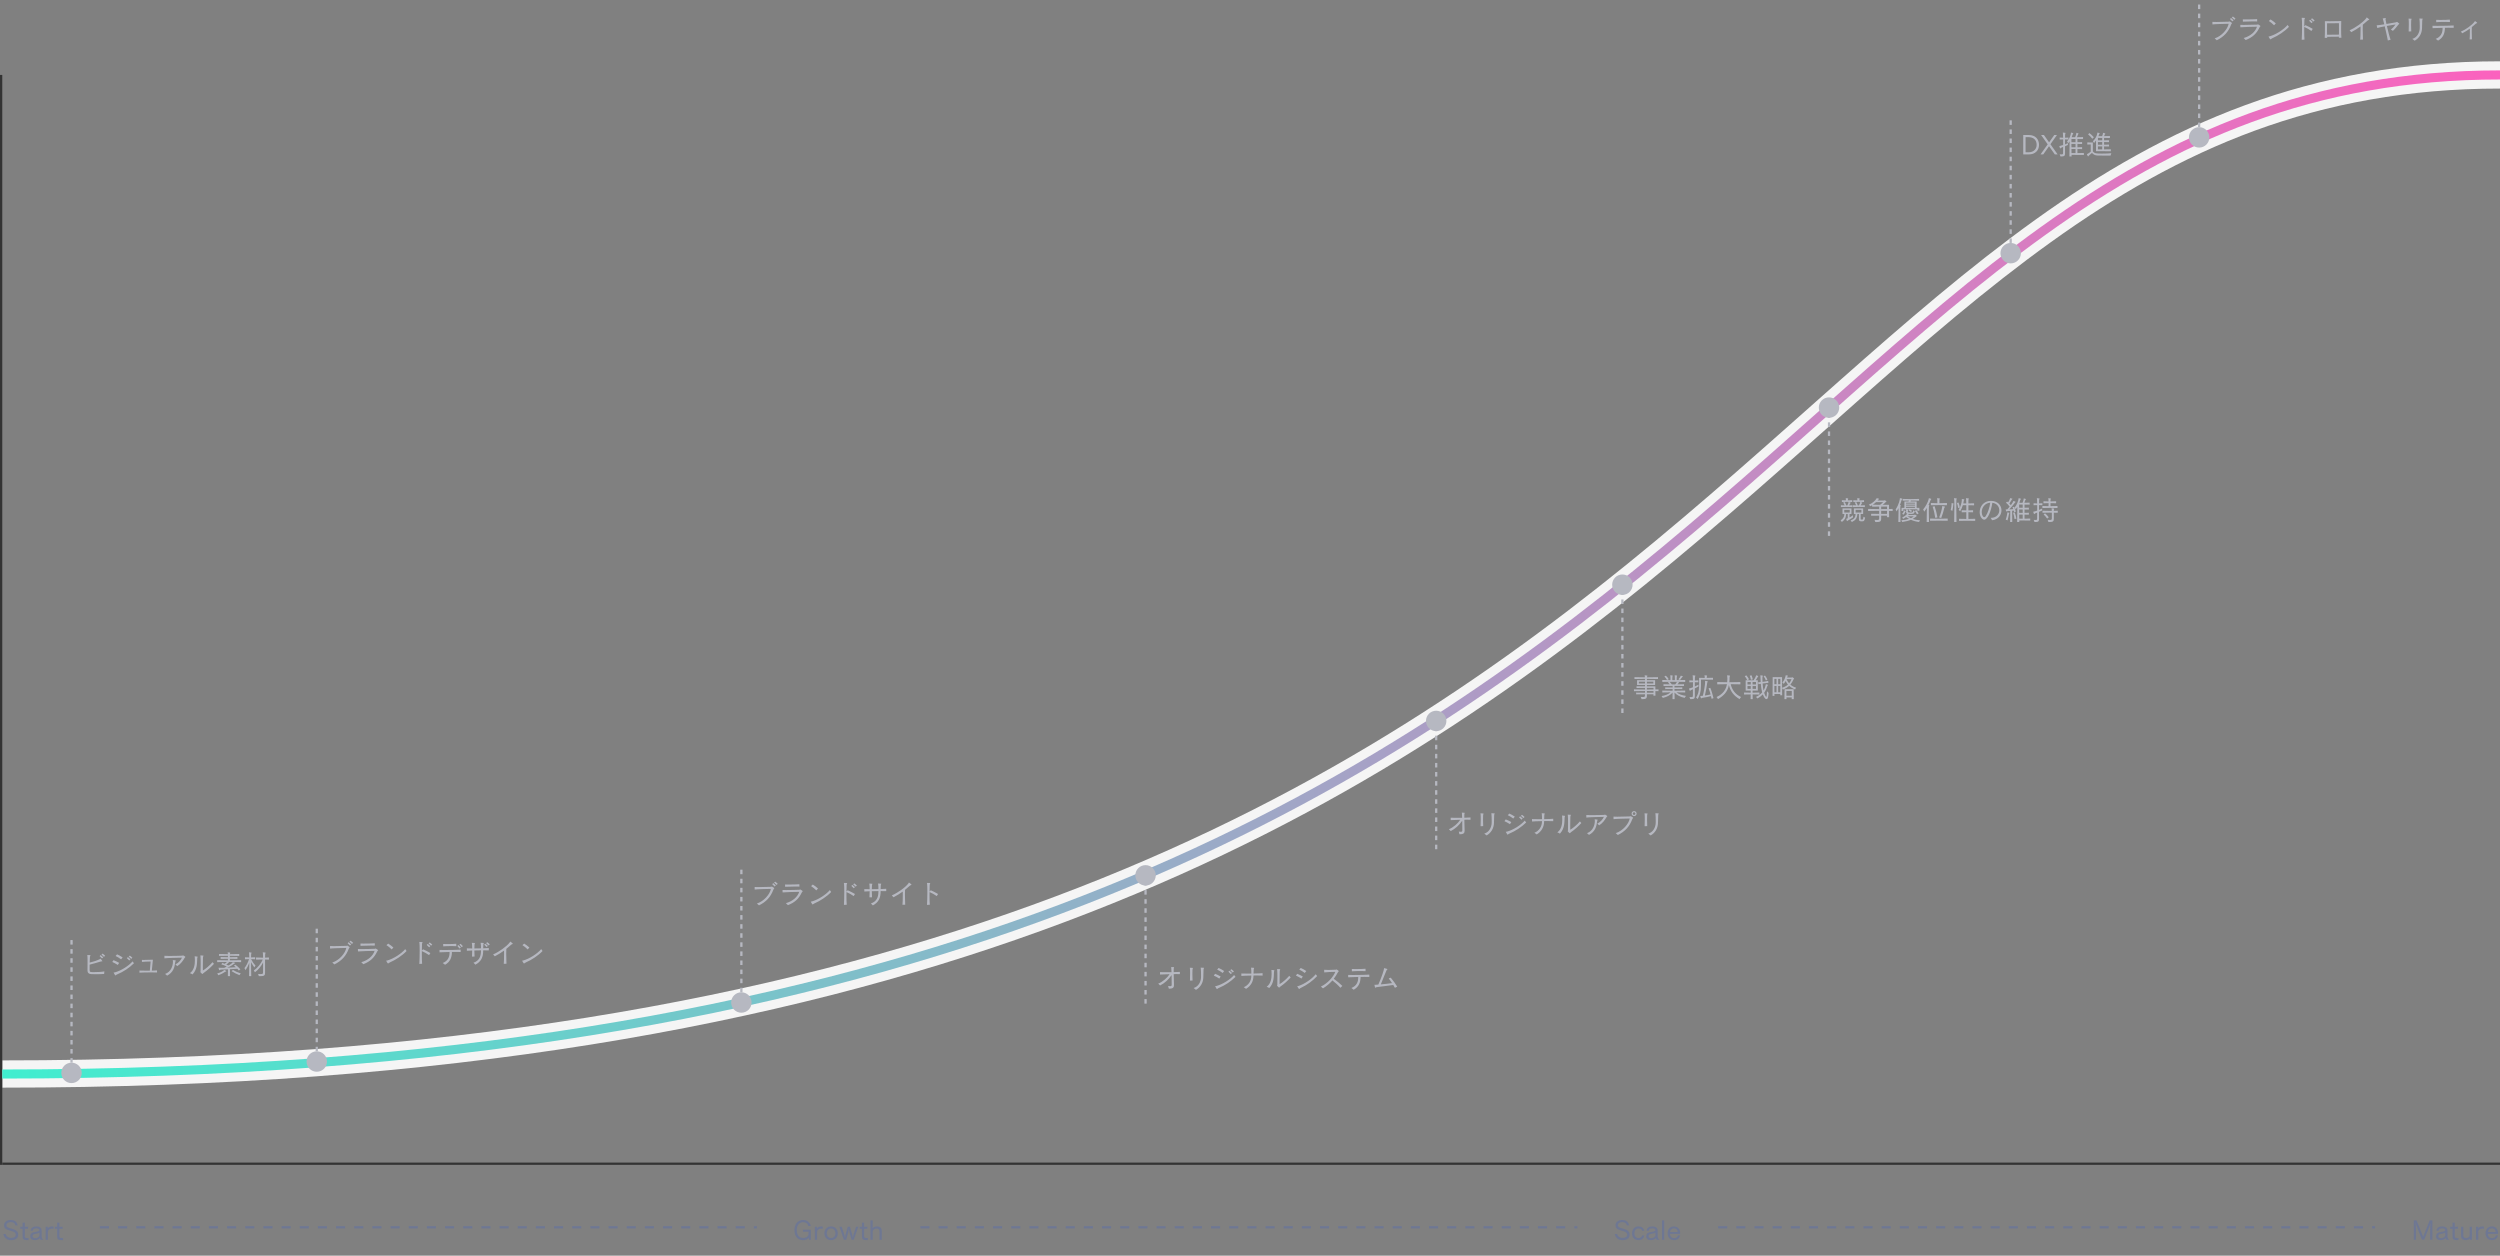 <svg width="1101" height="553" viewBox="0 0 1101 553" fill="none" xmlns="http://www.w3.org/2000/svg">
<rect x="0" y="0" width="1101" height="553" fill="#808080" stroke="none"/>
<path d="M1 473C783.5 473 770.5 33 1101 33" stroke="#F5F5F5" stroke-width="12"/>
<line x1="0.5" y1="513" x2="0.5" y2="33" stroke="#333333"/>
<line x1="1" y1="512.5" x2="1101" y2="512.5" stroke="#333333"/>
<path d="M1 473C783.5 473 770.5 33 1101 33" stroke="url(#paint0_linear_1446_21593)" stroke-width="4"/>
<path d="M7.792 539.652H6.772C6.556 538.632 5.86 538.212 4.684 538.212C3.508 538.212 2.86 538.848 2.86 539.556C2.86 540.168 3.184 540.528 4.336 540.864L5.572 541.224C7.252 541.716 8.032 542.484 8.032 543.78C8.032 545.256 6.88 546.18 4.84 546.18C3.04 546.18 1.804 545.124 1.48 543.444H2.536C2.776 544.572 3.724 545.172 4.852 545.172C6.184 545.172 6.94 544.632 6.94 543.792C6.94 542.94 6.304 542.52 5.152 542.172L3.904 541.8C2.284 541.32 1.792 540.72 1.792 539.58C1.792 538.308 2.956 537.276 4.696 537.276C6.688 537.276 7.516 538.296 7.792 539.652ZM12.603 545.22L12.471 546.144C12.327 546.144 12.195 546.156 12.075 546.156C10.299 546.156 9.939 545.736 9.939 544.464V541.176H8.943V540.252H9.939V538.428H10.935V540.252H12.339V541.176H10.935V544.332C10.935 545.028 11.079 545.232 12.111 545.232C12.255 545.232 12.423 545.232 12.603 545.22ZM19.093 546H17.953C17.749 545.796 17.581 545.508 17.545 545.22C17.149 545.832 16.297 546.156 15.433 546.156C13.993 546.156 13.309 545.544 13.309 544.464C13.309 543.36 13.873 542.796 15.229 542.604C16.669 542.4 17.317 542.196 17.317 541.728C17.317 541.248 16.873 540.984 15.961 540.984C14.965 540.984 14.581 541.308 14.473 542.004H13.489C13.609 540.66 14.665 540.108 15.997 540.108C17.413 540.108 18.349 540.696 18.349 541.968V544.476C18.349 545.004 18.529 545.484 19.093 546ZM17.353 544.188V542.832C17.041 543.096 16.729 543.216 15.493 543.42C14.701 543.552 14.341 543.804 14.341 544.44C14.341 544.968 14.737 545.292 15.541 545.292C16.201 545.292 17.161 544.896 17.353 544.188ZM21.102 546H20.106V540.252H21.042V540.96C21.414 540.42 22.122 540.108 22.914 540.108C23.13 540.108 23.358 540.132 23.586 540.18V541.164C23.358 541.104 23.13 541.08 22.914 541.08C22.026 541.08 21.282 541.536 21.102 542.328V546ZM27.834 545.22L27.702 546.144C27.558 546.144 27.426 546.156 27.306 546.156C25.53 546.156 25.17 545.736 25.17 544.464V541.176H24.174V540.252H25.17V538.428H26.166V540.252H27.57V541.176H26.166V544.332C26.166 545.028 26.31 545.232 27.342 545.232C27.486 545.232 27.654 545.232 27.834 545.22Z" fill="#6E7793"/>
<line x1="44" y1="540.5" x2="333.333" y2="540.5" stroke="#6E7793" stroke-dasharray="4 4"/>
<path d="M357.085 546H356.365L356.137 545.16C355.681 545.868 354.685 546.18 353.713 546.18C351.433 546.18 349.873 544.62 349.873 541.68C349.873 539.076 351.373 537.276 353.689 537.276C355.453 537.276 356.689 538.344 357.049 539.916H355.945C355.693 538.8 354.853 538.248 353.677 538.248C352.033 538.248 350.905 539.556 350.905 541.68C350.905 544.14 352.117 545.184 353.725 545.184C354.577 545.184 355.441 544.884 355.825 544.248C356.089 543.816 356.101 543.228 356.101 542.46H353.593V541.548H357.085V546ZM359.855 546H358.859V540.252H359.795V540.96C360.167 540.42 360.875 540.108 361.667 540.108C361.883 540.108 362.111 540.132 362.339 540.18V541.164C362.111 541.104 361.883 541.08 361.667 541.08C360.779 541.08 360.035 541.536 359.855 542.328V546ZM366.024 546.156C364.116 546.156 363.06 544.776 363.06 543.132C363.06 541.548 364.116 540.108 366.024 540.108C367.908 540.108 368.964 541.548 368.964 543.132C368.964 544.776 367.92 546.156 366.024 546.156ZM366.024 545.22C367.188 545.22 367.92 544.368 367.92 543.132C367.92 541.92 367.188 541.032 366.024 541.032C364.896 541.032 364.116 541.92 364.116 543.132C364.116 544.368 364.896 545.22 366.024 545.22ZM375.978 546H375.042L374.058 542.508C373.962 542.184 373.842 541.236 373.842 541.032H373.818C373.818 541.248 373.722 542.148 373.614 542.52L372.678 546H371.646L369.666 540.252H370.71L371.958 544.08C372.042 544.344 372.114 544.812 372.126 545.088H372.162C372.186 544.788 372.222 544.308 372.282 544.092L373.362 540.252H374.322L375.426 544.104C375.486 544.332 375.546 544.692 375.57 545.088H375.606C375.642 544.704 375.702 544.332 375.774 544.104L376.986 540.252H377.994L375.978 546ZM382.25 545.22L382.118 546.144C381.974 546.144 381.842 546.156 381.722 546.156C379.946 546.156 379.586 545.736 379.586 544.464V541.176H378.59V540.252H379.586V538.428H380.582V540.252H381.986V541.176H380.582V544.332C380.582 545.028 380.726 545.232 381.758 545.232C381.902 545.232 382.07 545.232 382.25 545.22ZM388.343 546H387.323V542.28C387.323 541.44 386.843 541.08 385.967 541.08C385.259 541.08 384.563 541.416 384.335 542.268V546H383.339V537.456H384.335V540.888C384.683 540.36 385.415 540.108 386.159 540.108C387.575 540.108 388.343 540.768 388.343 542.124V546Z" fill="#6E7793"/>
<line x1="405.333" y1="540.5" x2="694.667" y2="540.5" stroke="#6E7793" stroke-dasharray="4 4"/>
<path d="M717.459 539.652H716.439C716.223 538.632 715.527 538.212 714.351 538.212C713.175 538.212 712.527 538.848 712.527 539.556C712.527 540.168 712.851 540.528 714.003 540.864L715.239 541.224C716.919 541.716 717.699 542.484 717.699 543.78C717.699 545.256 716.547 546.18 714.507 546.18C712.707 546.18 711.471 545.124 711.147 543.444H712.203C712.443 544.572 713.391 545.172 714.519 545.172C715.851 545.172 716.607 544.632 716.607 543.792C716.607 542.94 715.971 542.52 714.819 542.172L713.571 541.8C711.951 541.32 711.459 540.72 711.459 539.58C711.459 538.308 712.623 537.276 714.363 537.276C716.355 537.276 717.183 538.296 717.459 539.652ZM723.158 544.104H724.154C723.902 545.556 722.87 546.156 721.598 546.156C719.99 546.156 718.742 545.208 718.742 543.12C718.742 541.332 719.894 540.108 721.538 540.108C722.846 540.108 723.842 540.72 724.13 542.04H723.194C723.026 541.344 722.39 541.032 721.538 541.032C720.554 541.032 719.798 541.848 719.798 543.12C719.798 544.524 720.53 545.22 721.622 545.22C722.402 545.22 723.038 544.836 723.158 544.104ZM730.787 546H729.647C729.443 545.796 729.275 545.508 729.239 545.22C728.843 545.832 727.991 546.156 727.127 546.156C725.687 546.156 725.003 545.544 725.003 544.464C725.003 543.36 725.567 542.796 726.923 542.604C728.363 542.4 729.011 542.196 729.011 541.728C729.011 541.248 728.567 540.984 727.655 540.984C726.659 540.984 726.275 541.308 726.167 542.004H725.183C725.303 540.66 726.359 540.108 727.691 540.108C729.107 540.108 730.043 540.696 730.043 541.968V544.476C730.043 545.004 730.223 545.484 730.787 546ZM729.047 544.188V542.832C728.735 543.096 728.423 543.216 727.187 543.42C726.395 543.552 726.035 543.804 726.035 544.44C726.035 544.968 726.431 545.292 727.235 545.292C727.895 545.292 728.855 544.896 729.047 544.188ZM732.928 546H731.92V537.468H732.928V546ZM739.95 543.42H735.45C735.522 544.62 736.23 545.256 737.274 545.256C738.21 545.256 738.798 544.836 738.954 544.08H739.89C739.626 545.46 738.702 546.156 737.31 546.156C735.534 546.156 734.418 544.992 734.418 543.072C734.418 541.212 735.63 540.108 737.202 540.108C738.882 540.108 739.95 541.236 739.95 543.288V543.42ZM735.474 542.58H738.894C738.822 541.584 738.126 540.972 737.226 540.972C736.266 540.972 735.594 541.644 735.474 542.58Z" fill="#6E7793"/>
<line x1="756.667" y1="540.5" x2="1046" y2="540.5" stroke="#6E7793" stroke-dasharray="4 4"/>
<path d="M1071.22 546H1070.22V541.332C1070.22 540.108 1070.36 538.956 1070.39 538.644H1070.36C1070.3 538.968 1070.17 539.484 1070.08 539.724L1067.62 545.952H1066.61L1064.2 539.748C1064.03 539.316 1063.91 538.74 1063.86 538.524H1063.84C1063.86 538.704 1064.02 540.072 1064.02 541.356V546H1063.03V537.456H1064.26L1067.15 544.668L1070.03 537.456H1071.22V546ZM1078.61 546H1077.47C1077.27 545.796 1077.1 545.508 1077.07 545.22C1076.67 545.832 1075.82 546.156 1074.95 546.156C1073.51 546.156 1072.83 545.544 1072.83 544.464C1072.83 543.36 1073.39 542.796 1074.75 542.604C1076.19 542.4 1076.84 542.196 1076.84 541.728C1076.84 541.248 1076.39 540.984 1075.48 540.984C1074.49 540.984 1074.1 541.308 1073.99 542.004H1073.01C1073.13 540.66 1074.19 540.108 1075.52 540.108C1076.93 540.108 1077.87 540.696 1077.87 541.968V544.476C1077.87 545.004 1078.05 545.484 1078.61 546ZM1076.87 544.188V542.832C1076.56 543.096 1076.25 543.216 1075.01 543.42C1074.22 543.552 1073.86 543.804 1073.86 544.44C1073.86 544.968 1074.26 545.292 1075.06 545.292C1075.72 545.292 1076.68 544.896 1076.87 544.188ZM1082.75 545.22L1082.61 546.144C1082.47 546.144 1082.34 546.156 1082.22 546.156C1080.44 546.156 1080.08 545.736 1080.08 544.464V541.176H1079.09V540.252H1080.08V538.428H1081.08V540.252H1082.48V541.176H1081.08V544.332C1081.08 545.028 1081.22 545.232 1082.25 545.232C1082.4 545.232 1082.57 545.232 1082.75 545.22ZM1088.65 546H1087.7V545.388C1087.35 545.88 1086.72 546.156 1085.92 546.156C1084.65 546.156 1083.84 545.568 1083.84 544.38V540.252H1084.83V544.08C1084.83 544.884 1085.24 545.208 1086.15 545.208C1086.98 545.208 1087.64 544.74 1087.64 544.14V540.252H1088.65V546ZM1091.42 546H1090.43V540.252H1091.36V540.96C1091.73 540.42 1092.44 540.108 1093.23 540.108C1093.45 540.108 1093.68 540.132 1093.91 540.18V541.164C1093.68 541.104 1093.45 541.08 1093.23 541.08C1092.35 541.08 1091.6 541.536 1091.42 542.328V546ZM1100.16 543.42H1095.66C1095.73 544.62 1096.44 545.256 1097.48 545.256C1098.42 545.256 1099.01 544.836 1099.16 544.08H1100.1C1099.83 545.46 1098.91 546.156 1097.52 546.156C1095.74 546.156 1094.63 544.992 1094.63 543.072C1094.63 541.212 1095.84 540.108 1097.41 540.108C1099.09 540.108 1100.16 541.236 1100.16 543.288V543.42ZM1095.68 542.58H1099.1C1099.03 541.584 1098.33 540.972 1097.43 540.972C1096.47 540.972 1095.8 541.644 1095.68 542.58Z" fill="#6E7793"/>
<circle cx="31.5" cy="472.5" r="4.5" fill="#B6B8C1"/>
<line x1="31.5" y1="468" x2="31.5" y2="412" stroke="#B6B8C1" stroke-dasharray="2 2"/>
<path d="M46.308 420.912L45.792 421.404C45.468 421.056 45.072 420.684 44.688 420.384L45.168 419.952C45.528 420.216 45.984 420.576 46.308 420.912ZM45.468 421.608L44.94 422.112C44.628 421.752 44.22 421.356 43.86 421.056L44.34 420.624C44.7 420.9 45.132 421.272 45.468 421.608ZM45.876 428.82V428.928C44.892 429.012 43.488 429.048 42.24 429.048C41.436 429.048 40.692 429.036 40.152 429C39.036 428.928 38.532 428.364 38.532 427.5C38.532 426.696 38.556 425.064 38.556 423.576C38.556 422.412 38.544 421.344 38.484 420.864C38.472 420.78 38.424 420.696 38.424 420.648C38.424 420.612 38.448 420.588 38.532 420.588C39.804 420.588 39.864 420.66 39.864 420.732C39.864 420.768 39.84 420.816 39.792 420.9C39.576 421.26 39.564 421.608 39.504 423.924C40.908 423.6 42.42 423.12 43.848 422.46C44.124 422.328 44.196 422.172 44.28 422.172C44.316 422.172 44.34 422.196 44.376 422.232C44.664 422.592 45.108 423.252 45.108 423.312C45.108 423.36 45.06 423.384 44.952 423.384H44.76C44.616 423.384 44.484 423.408 44.208 423.492C42.612 423.972 41.076 424.428 39.48 424.824C39.468 425.424 39.468 426.036 39.468 426.6V427.272C39.468 428.124 39.78 428.124 41.436 428.124C42.84 428.124 44.832 428.04 45.96 427.8C45.912 428.1 45.876 428.496 45.876 428.82ZM54 421.644L53.328 422.496C52.632 421.932 51.6 421.332 50.916 421.02L51.564 420.288C52.332 420.612 53.196 421.092 54 421.644ZM58.308 421.8L57.792 422.292C57.468 421.944 57.072 421.572 56.688 421.272L57.168 420.84C57.528 421.104 57.984 421.464 58.308 421.8ZM57.468 422.496L56.94 423C56.628 422.64 56.22 422.244 55.86 421.944L56.34 421.512C56.7 421.788 57.132 422.16 57.468 422.496ZM52.464 424.044L51.876 424.968C51.168 424.5 50.16 423.972 49.44 423.648L50.004 422.856C50.784 423.18 51.708 423.6 52.464 424.044ZM59.004 424.212C56.904 426.288 54.348 427.968 51.684 429.084C51.336 429.24 51.192 429.312 51.036 429.468C50.952 429.564 50.904 429.612 50.844 429.612C50.784 429.612 50.664 429.54 50.064 428.424C50.04 428.388 50.028 428.352 50.028 428.34C50.028 428.256 50.22 428.328 50.592 428.232C53.256 427.512 56.628 425.424 58.38 423.396C58.584 423.684 58.8 423.996 59.004 424.212ZM69.155 427.368L69.167 428.292C68.855 428.256 67.931 428.244 66.815 428.244C64.739 428.244 62.003 428.292 61.415 428.364L61.403 427.428C61.787 427.476 63.167 427.488 64.667 427.488H65.987C66.119 426.18 66.239 424.68 66.335 423.456H66.095C64.799 423.456 63.395 423.552 62.507 423.648L62.495 422.736C62.747 422.748 63.083 422.748 63.455 422.748C64.583 422.748 66.155 422.7 67.331 422.652C67.163 424.104 66.995 426.072 66.863 427.476C67.943 427.452 68.855 427.416 69.155 427.368ZM72.419 422.052L72.407 420.936C72.779 420.984 73.607 420.996 74.591 420.996C76.751 420.996 79.679 420.912 80.279 420.876C80.519 420.864 80.507 420.732 80.603 420.732C80.723 420.732 81.683 421.32 81.683 421.428C81.683 421.512 81.479 421.596 81.299 421.884C80.519 423.192 79.679 424.452 78.071 425.484C77.831 425.256 77.495 424.956 77.243 424.728C78.755 423.996 79.643 422.796 80.159 421.752C78.299 421.8 73.655 421.872 72.419 422.052ZM76.139 422.82H76.187C77.375 422.916 77.399 422.976 77.399 423.024C77.399 423.072 77.375 423.12 77.327 423.216C77.255 423.348 77.219 423.444 77.195 423.648C76.919 426.012 76.307 428.256 73.595 429.684C73.391 429.456 72.983 429.12 72.719 428.916C75.275 428.028 76.163 425.412 76.163 423.564C76.163 423.408 76.151 423.264 76.139 423.12C76.127 423.012 76.067 422.916 76.067 422.868C76.067 422.832 76.079 422.82 76.139 422.82ZM88.3 420.768H88.324C89.524 420.816 89.62 420.828 89.62 420.924C89.62 420.972 89.596 421.032 89.548 421.104C89.416 421.32 89.332 421.464 89.332 425.316C89.332 426.156 89.344 426.936 89.344 427.416C90.556 426.72 92.44 425.124 93.592 423.744C93.784 423.996 94.012 424.26 94.228 424.476C92.98 425.844 91.348 427.344 89.668 428.496C89.32 428.748 89.26 428.964 89.14 428.964C88.96 428.964 88.204 428.076 88.204 428.076C88.204 428.004 88.324 427.968 88.336 427.728C88.348 426.636 88.372 425.364 88.372 424.2C88.372 422.94 88.348 421.788 88.276 421.056C88.264 420.972 88.216 420.876 88.216 420.828C88.216 420.792 88.24 420.768 88.3 420.768ZM85.768 421.152H85.804C87.028 421.284 87.04 421.284 87.04 421.38C87.04 421.428 87.016 421.5 86.968 421.584C86.884 421.74 86.872 421.824 86.86 422.016C86.776 424.224 86.884 426.936 84.796 429.132C84.436 428.904 84.028 428.712 83.644 428.568C85.492 427.272 85.828 424.824 85.828 422.988C85.828 422.424 85.792 421.908 85.768 421.512C85.756 421.368 85.708 421.26 85.708 421.2C85.708 421.164 85.72 421.152 85.768 421.152ZM105.856 426.876L105.16 427.428C104.956 427.14 104.752 426.876 104.536 426.648C103.48 426.72 102.328 426.792 101.272 426.852C101.272 427.536 101.272 428.988 101.32 429.9H100.348C100.396 429.012 100.396 427.608 100.396 426.9C99.196 426.96 98.116 426.996 97.312 427.02C97.18 427.02 96.964 427.092 96.844 427.188C96.748 427.26 96.676 427.308 96.628 427.308C96.58 427.308 96.46 427.308 96.244 426.312C96.232 426.276 96.22 426.24 96.22 426.216C96.22 426.18 96.244 426.168 96.292 426.168C96.328 426.168 96.388 426.18 96.46 426.192C96.628 426.216 97.048 426.228 97.636 426.228C97.96 426.228 98.332 426.228 98.74 426.216C99.088 426.072 99.52 425.868 99.844 425.652C99.064 425.244 98.248 424.932 97.444 424.68L97.936 424.068C98.284 424.2 98.56 424.32 98.884 424.464C99.268 424.236 99.7 423.948 99.928 423.66C98.488 423.672 96.964 423.696 95.644 423.72V422.856C97.156 422.904 98.764 422.928 100.372 422.94C100.372 422.736 100.384 422.484 100.384 422.244C99.244 422.244 98.152 422.268 97.168 422.292V421.488C98.164 421.536 99.256 421.56 100.384 421.56V420.924C99.1 420.924 97.828 420.948 96.472 420.984V420.144C97.804 420.192 99.088 420.216 100.372 420.228C100.36 420.012 100.348 419.856 100.324 419.772C100.288 419.616 100.252 419.52 100.252 419.46C100.252 419.412 100.276 419.4 100.348 419.4H100.384C101.368 419.472 101.416 419.544 101.416 419.616C101.416 419.664 101.38 419.736 101.332 419.844C101.26 419.976 101.248 420.084 101.236 420.228C102.556 420.216 103.924 420.192 105.364 420.144V420.984C103.924 420.948 102.556 420.924 101.224 420.924V421.56C102.364 421.548 103.516 421.524 104.572 421.488V422.292C103.516 422.256 102.364 422.244 101.236 422.244V422.94C102.904 422.928 104.596 422.904 106.192 422.856V423.72C104.488 423.672 102.748 423.66 100.936 423.66C100.528 424.092 100.06 424.536 99.64 424.824C99.952 424.908 100.276 425.064 100.588 425.196C101.512 424.764 102.22 424.188 102.352 423.96C102.412 423.84 102.4 423.744 102.496 423.744C102.508 423.744 102.52 423.756 102.544 423.756C103.408 423.948 103.54 424.032 103.54 424.116C103.54 424.164 103.504 424.224 103.408 424.26C103.264 424.32 103.18 424.368 103.12 424.416C102.436 424.968 101.248 425.796 99.988 426.18C101.224 426.144 102.712 426.072 103.876 425.964C103.612 425.736 103.324 425.508 103.012 425.268L103.636 424.836C104.464 425.424 105.124 426.048 105.856 426.876ZM101.98 427.692L102.604 427.176C103.588 427.776 104.752 428.304 106.036 428.688C105.676 429.048 105.472 429.468 105.472 429.468C104.212 428.964 103.048 428.388 101.98 427.692ZM96.1 429.504C96.1 429.504 95.98 429.096 95.668 428.688C97.084 428.388 98.272 427.656 98.62 427.272C98.668 427.212 98.704 427.164 98.764 427.164C98.872 427.164 99.676 427.56 99.676 427.692C99.676 427.764 99.604 427.824 99.508 427.848C99.28 427.92 99.244 427.908 99.112 428.004C98.476 428.472 97.456 429.036 96.1 429.504ZM116.74 428.376V428.508C116.74 429.576 116.284 429.9 114.724 429.9C114.496 429.9 114.244 429.888 113.968 429.876C113.968 429.876 113.896 429.396 113.644 428.928C114.124 428.964 114.496 428.976 114.784 428.976C115.732 428.976 115.828 428.784 115.84 428.28C115.852 427.212 115.864 425.4 115.864 423.876C115.06 425.496 113.656 427.188 112.252 428.22C112.252 428.22 112.084 427.74 111.784 427.404C113.512 426.192 114.964 424.284 115.732 422.568C114.652 422.568 113.536 422.58 112.756 422.616V421.68C113.56 421.74 114.736 421.764 115.864 421.764C115.84 420.732 115.816 419.964 115.78 419.772C115.744 419.628 115.696 419.52 115.696 419.46C115.696 419.412 115.72 419.388 115.792 419.388H115.84C116.86 419.472 116.968 419.532 116.968 419.628C116.968 419.688 116.932 419.772 116.872 419.868C116.8 420 116.74 420.192 116.74 421.752C117.364 421.74 117.952 421.716 118.444 421.68V422.616C117.952 422.592 117.352 422.58 116.728 422.568C116.728 424.368 116.728 426.864 116.74 428.376ZM110.656 429.9H109.696C109.744 428.148 109.78 425.964 109.78 424.056C109.312 425.292 108.796 426.3 108.124 427.296C108.124 427.296 107.968 426.744 107.644 426.36C108.448 425.352 109.12 424.068 109.684 422.412C109.06 422.412 108.46 422.424 107.884 422.46V421.572C108.484 421.62 109.12 421.644 109.78 421.656C109.756 420.648 109.732 419.928 109.696 419.76C109.66 419.616 109.612 419.52 109.612 419.46C109.612 419.412 109.648 419.388 109.72 419.388H109.744C110.8 419.472 110.8 419.568 110.8 419.616C110.8 419.676 110.764 419.748 110.704 419.844C110.608 420.012 110.596 420.156 110.572 421.644C111.184 421.632 111.784 421.608 112.372 421.572V422.46C111.784 422.436 111.184 422.412 110.584 422.412C111.196 423.6 111.832 424.512 112.528 425.268C112.228 425.616 112.024 426.072 112.024 426.072C111.448 425.268 110.992 424.584 110.572 423.744C110.572 425.616 110.584 427.956 110.656 429.9Z" fill="#B6B8C1"/>
<circle cx="139.5" cy="467.5" r="4.5" fill="#B6B8C1"/>
<line x1="139.5" y1="463" x2="139.5" y2="407" stroke="#B6B8C1" stroke-dasharray="2 2"/>
<path d="M155.52 415.228L155.004 415.72C154.68 415.372 154.284 415 153.9 414.7L154.38 414.268C154.74 414.532 155.196 414.892 155.52 415.228ZM154.68 415.924L154.152 416.428C153.84 416.068 153.432 415.672 153.072 415.372L153.552 414.94C153.912 415.216 154.344 415.588 154.68 415.924ZM145.356 417.76L145.344 416.632C145.752 416.656 146.4 416.68 147.156 416.68C148.836 416.68 151.092 416.62 152.616 416.548C152.796 416.536 152.832 416.416 152.94 416.416C153.012 416.416 154.008 417.064 154.008 417.184C154.008 417.292 153.756 417.376 153.588 417.82C152.436 420.988 150.444 423.172 147.264 424.732C147.048 424.504 146.628 424.12 146.34 423.904C149.448 422.908 152.028 419.872 152.508 417.472C150.78 417.508 146.712 417.58 145.356 417.76ZM165.048 415.42L165.06 416.452C164.736 416.428 164.148 416.416 163.452 416.416C161.796 416.416 159.552 416.476 158.76 416.536L158.748 415.528C159.048 415.54 159.564 415.552 160.2 415.552C161.868 415.552 164.268 415.504 165.048 415.42ZM157.656 419.02L157.62 417.94C157.908 417.964 158.472 417.976 159.168 417.976C161.16 417.976 164.22 417.892 165.096 417.844C165.276 417.832 165.312 417.712 165.42 417.712C165.552 417.712 166.56 418.396 166.56 418.48C166.56 418.576 166.296 418.648 166.104 419.056C164.784 421.828 163.056 423.436 160.008 424.636C159.768 424.36 159.384 423.964 159.108 423.748C162.168 422.896 164.256 420.964 164.976 418.768C163.224 418.792 158.808 418.888 157.656 419.02ZM173.256 417.292L172.5 418.132C171.876 417.484 170.868 416.644 170.196 416.248L170.952 415.552C171.648 415.972 172.596 416.668 173.256 417.292ZM179.052 418.828C177.204 420.82 174.216 422.764 171.732 423.832C171.396 423.988 171.276 424.06 171.132 424.192C171.012 424.3 170.952 424.36 170.892 424.36C170.772 424.36 170.064 423.196 170.064 423.112C170.064 423.028 170.256 423.076 170.568 422.992C173.28 422.236 176.736 420.04 178.464 417.988C178.608 418.228 178.86 418.564 179.052 418.828ZM190.368 415.996L189.852 416.488C189.528 416.14 189.132 415.768 188.748 415.468L189.228 415.036C189.588 415.3 190.044 415.66 190.368 415.996ZM189.528 416.692L189 417.196C188.688 416.836 188.28 416.44 187.92 416.14L188.4 415.708C188.76 415.984 189.192 416.356 189.528 416.692ZM185.904 424.444L184.668 424.516C184.764 423.328 184.824 420.844 184.824 418.708C184.824 417.064 184.788 415.612 184.704 415.12C184.692 415.036 184.62 414.94 184.62 414.892C184.62 414.856 184.644 414.832 184.728 414.832H184.752C186.06 414.88 186.108 414.892 186.108 414.988C186.108 415.024 186.084 415.084 186.024 415.168C185.868 415.42 185.808 415.516 185.784 418.66L186.324 418.072C187.236 418.456 188.58 419.152 189.528 419.716L188.964 420.64C188.088 419.992 186.792 419.296 185.784 418.864C185.784 419.332 185.772 419.812 185.772 420.304C185.772 421.972 185.808 423.64 185.904 424.444ZM200.94 415.636L200.964 416.704C200.604 416.656 199.836 416.644 198.972 416.644C197.532 416.644 195.816 416.692 195.192 416.776L195.168 415.732C195.516 415.768 196.176 415.78 196.944 415.78C198.432 415.78 200.304 415.72 200.94 415.636ZM203.868 416.716L203.292 417.148C203.004 416.764 202.668 416.332 202.308 416.02L202.836 415.636C203.16 415.936 203.58 416.344 203.868 416.716ZM202.956 417.316L202.38 417.748C202.104 417.352 201.732 416.932 201.408 416.584L201.936 416.212C202.272 416.536 202.668 416.944 202.956 417.316ZM202.872 418.216L202.884 419.26C202.524 419.236 201.744 419.224 200.772 419.224C200.232 419.224 199.644 419.224 199.032 419.236C198.984 421.768 198.24 423.604 196.008 424.888C195.744 424.66 195.3 424.3 194.976 424.108C197.376 423.172 197.988 421.288 197.988 419.548V419.248C196.104 419.284 194.208 419.344 193.572 419.404L193.56 418.348C193.92 418.372 194.724 418.384 195.708 418.384C198.228 418.384 201.972 418.312 202.872 418.216ZM215.7 415.888L215.184 416.38C214.86 416.032 214.464 415.66 214.08 415.36L214.56 414.928C214.92 415.192 215.376 415.552 215.7 415.888ZM214.86 416.584L214.332 417.088C214.02 416.728 213.612 416.332 213.252 416.032L213.732 415.6C214.092 415.876 214.524 416.248 214.86 416.584ZM215.256 417.508L215.268 418.564C214.884 418.54 213.948 418.528 212.796 418.528V418.612C212.796 421.708 211.824 423.508 209.364 424.852C209.1 424.528 208.788 424.252 208.5 424C211.056 423.088 211.824 421.288 211.824 418.624V418.528C210.888 418.54 209.88 418.564 208.908 418.588C208.908 419.668 208.944 420.76 209.004 421.264L207.876 421.288C207.924 420.784 207.96 419.716 207.96 418.6C206.868 418.636 205.968 418.672 205.62 418.72L205.608 417.652C205.944 417.688 206.82 417.7 207.96 417.7C207.948 416.728 207.912 415.852 207.84 415.516C207.816 415.408 207.78 415.324 207.78 415.276C207.78 415.24 207.792 415.228 207.852 415.228H207.876C209.052 415.276 209.184 415.288 209.184 415.396C209.184 415.432 209.172 415.468 209.136 415.516C208.98 415.72 208.968 415.756 208.908 417.7C209.82 417.7 210.828 417.688 211.824 417.652C211.824 416.824 211.812 415.96 211.704 415.492C211.68 415.408 211.644 415.324 211.644 415.264C211.644 415.228 211.656 415.204 211.716 415.204H211.74C213 415.252 213.072 415.276 213.072 415.36C213.072 415.408 213.048 415.456 213 415.54C212.868 415.756 212.832 415.852 212.796 417.64C213.84 417.604 214.848 417.568 215.256 417.508ZM223.049 424.432L221.849 424.468C221.945 423.772 221.993 421.876 221.993 420.172C221.993 419.632 221.993 419.104 221.981 418.648C220.769 419.524 219.437 420.364 217.901 421.168C217.733 420.928 217.385 420.556 217.157 420.328C219.701 419.26 223.133 416.824 224.477 415.048C224.621 414.844 224.621 414.664 224.705 414.664C224.801 414.664 225.857 415.504 225.857 415.612C225.857 415.684 225.773 415.744 225.641 415.78C225.341 415.864 225.233 415.948 224.993 416.164C224.369 416.74 223.697 417.316 222.989 417.88C222.953 418.324 222.941 419.14 222.941 420.064C222.941 421.72 222.989 423.712 223.049 424.432ZM233.141 417.292L232.385 418.132C231.761 417.484 230.753 416.644 230.081 416.248L230.837 415.552C231.533 415.972 232.481 416.668 233.141 417.292ZM238.937 418.828C237.089 420.82 234.101 422.764 231.617 423.832C231.281 423.988 231.161 424.06 231.017 424.192C230.897 424.3 230.837 424.36 230.777 424.36C230.657 424.36 229.949 423.196 229.949 423.112C229.949 423.028 230.141 423.076 230.453 422.992C233.165 422.236 236.621 420.04 238.349 417.988C238.493 418.228 238.745 418.564 238.937 418.828Z" fill="#B6B8C1"/>
<circle cx="326.5" cy="441.5" r="4.5" fill="#B6B8C1"/>
<line x1="326.5" y1="437" x2="326.5" y2="381" stroke="#B6B8C1" stroke-dasharray="2 2"/>
<path d="M342.52 389.228L342.004 389.72C341.68 389.372 341.284 389 340.9 388.7L341.38 388.268C341.74 388.532 342.196 388.892 342.52 389.228ZM341.68 389.924L341.152 390.428C340.84 390.068 340.432 389.672 340.072 389.372L340.552 388.94C340.912 389.216 341.344 389.588 341.68 389.924ZM332.356 391.76L332.344 390.632C332.752 390.656 333.4 390.68 334.156 390.68C335.836 390.68 338.092 390.62 339.616 390.548C339.796 390.536 339.832 390.416 339.94 390.416C340.012 390.416 341.008 391.064 341.008 391.184C341.008 391.292 340.756 391.376 340.588 391.82C339.436 394.988 337.444 397.172 334.264 398.732C334.048 398.504 333.628 398.12 333.34 397.904C336.448 396.908 339.028 393.872 339.508 391.472C337.78 391.508 333.712 391.58 332.356 391.76ZM352.048 389.42L352.06 390.452C351.736 390.428 351.148 390.416 350.452 390.416C348.796 390.416 346.552 390.476 345.76 390.536L345.748 389.528C346.048 389.54 346.564 389.552 347.2 389.552C348.868 389.552 351.268 389.504 352.048 389.42ZM344.656 393.02L344.62 391.94C344.908 391.964 345.472 391.976 346.168 391.976C348.16 391.976 351.22 391.892 352.096 391.844C352.276 391.832 352.312 391.712 352.42 391.712C352.552 391.712 353.56 392.396 353.56 392.48C353.56 392.576 353.296 392.648 353.104 393.056C351.784 395.828 350.056 397.436 347.008 398.636C346.768 398.36 346.384 397.964 346.108 397.748C349.168 396.896 351.256 394.964 351.976 392.768C350.224 392.792 345.808 392.888 344.656 393.02ZM360.256 391.292L359.5 392.132C358.876 391.484 357.868 390.644 357.196 390.248L357.952 389.552C358.648 389.972 359.596 390.668 360.256 391.292ZM366.052 392.828C364.204 394.82 361.216 396.764 358.732 397.832C358.396 397.988 358.276 398.06 358.132 398.192C358.012 398.3 357.952 398.36 357.892 398.36C357.772 398.36 357.064 397.196 357.064 397.112C357.064 397.028 357.256 397.076 357.568 396.992C360.28 396.236 363.736 394.04 365.464 391.988C365.608 392.228 365.86 392.564 366.052 392.828ZM377.368 389.996L376.852 390.488C376.528 390.14 376.132 389.768 375.748 389.468L376.228 389.036C376.588 389.3 377.044 389.66 377.368 389.996ZM376.528 390.692L376 391.196C375.688 390.836 375.28 390.44 374.92 390.14L375.4 389.708C375.76 389.984 376.192 390.356 376.528 390.692ZM372.904 398.444L371.668 398.516C371.764 397.328 371.824 394.844 371.824 392.708C371.824 391.064 371.788 389.612 371.704 389.12C371.692 389.036 371.62 388.94 371.62 388.892C371.62 388.856 371.644 388.832 371.728 388.832H371.752C373.06 388.88 373.108 388.892 373.108 388.988C373.108 389.024 373.084 389.084 373.024 389.168C372.868 389.42 372.808 389.516 372.784 392.66L373.324 392.072C374.236 392.456 375.58 393.152 376.528 393.716L375.964 394.64C375.088 393.992 373.792 393.296 372.784 392.864C372.784 393.332 372.772 393.812 372.772 394.304C372.772 395.972 372.808 397.64 372.904 398.444ZM390.292 391.412L390.304 392.468C389.92 392.444 388.984 392.432 387.832 392.432V392.516C387.832 395.612 386.86 397.412 384.4 398.756C384.136 398.432 383.824 398.156 383.536 397.904C386.092 396.992 386.86 395.192 386.86 392.528V392.432C385.924 392.444 384.916 392.468 383.944 392.492C383.944 393.572 383.98 394.664 384.04 395.168L382.912 395.192C382.96 394.688 382.996 393.62 382.996 392.504C381.904 392.54 381.004 392.576 380.656 392.624L380.644 391.556C380.98 391.592 381.856 391.604 382.996 391.604C382.984 390.632 382.948 389.756 382.876 389.42C382.852 389.312 382.816 389.228 382.816 389.18C382.816 389.144 382.828 389.132 382.888 389.132H382.912C384.136 389.18 384.22 389.204 384.22 389.3C384.22 389.336 384.196 389.396 384.148 389.456C384.028 389.6 384.004 389.648 383.944 391.604C384.856 391.604 385.864 391.592 386.86 391.556C386.86 390.728 386.848 389.864 386.74 389.396C386.716 389.312 386.68 389.228 386.68 389.168C386.68 389.132 386.692 389.108 386.752 389.108H386.776C387.952 389.144 388.12 389.168 388.12 389.276C388.12 389.312 388.096 389.36 388.048 389.42C387.892 389.636 387.868 389.756 387.832 391.544C388.876 391.508 389.884 391.472 390.292 391.412ZM398.644 398.432L397.444 398.468C397.54 397.772 397.588 395.876 397.588 394.172C397.588 393.632 397.588 393.104 397.576 392.648C396.364 393.524 395.032 394.364 393.496 395.168C393.328 394.928 392.98 394.556 392.752 394.328C395.296 393.26 398.728 390.824 400.072 389.048C400.216 388.844 400.216 388.664 400.3 388.664C400.396 388.664 401.452 389.504 401.452 389.612C401.452 389.684 401.368 389.744 401.236 389.78C400.936 389.864 400.828 389.948 400.588 390.164C399.964 390.74 399.292 391.316 398.584 391.88C398.548 392.324 398.536 393.14 398.536 394.064C398.536 395.72 398.584 397.712 398.644 398.432ZM409.492 398.444L408.256 398.516C408.352 397.328 408.412 394.844 408.412 392.708C408.412 391.064 408.376 389.612 408.292 389.12C408.28 389.036 408.208 388.94 408.208 388.892C408.208 388.856 408.232 388.832 408.316 388.832H408.34C409.648 388.88 409.696 388.892 409.696 388.988C409.696 389.024 409.672 389.084 409.612 389.168C409.456 389.42 409.396 389.516 409.372 392.66L409.912 392.072C410.824 392.456 412.168 393.152 413.116 393.716L412.552 394.64C411.676 393.992 410.38 393.296 409.372 392.864C409.372 393.332 409.36 393.812 409.36 394.304C409.36 395.972 409.396 397.64 409.492 398.444Z" fill="#B6B8C1"/>
<circle cx="504.5" cy="385.5" r="4.5" fill="#B6B8C1"/>
<line x1="504.5" y1="442" x2="504.5" y2="386" stroke="#B6B8C1" stroke-dasharray="2 2"/>
<path d="M517.016 433.716V433.836C517.016 434.784 516.704 435.408 514.94 435.408H514.748C514.688 435.084 514.556 434.616 514.436 434.232C514.796 434.28 515.096 434.316 515.324 434.316C515.816 434.316 516.008 434.16 516.008 433.716C516.008 432.648 515.996 430.992 515.972 429.42C514.712 431.328 512.912 433.008 510.908 434.004C510.728 433.776 510.296 433.368 510.08 433.188C512.024 432.456 514.172 430.512 515.096 429.024C513.26 429.072 511.412 429.132 510.884 429.192L510.872 428.124C511.232 428.16 512.24 428.172 513.476 428.172C514.244 428.172 515.108 428.172 515.936 428.16C515.912 427.356 515.876 426.648 515.828 426.168C515.816 426.072 515.768 425.988 515.768 425.928C515.768 425.904 515.792 425.88 515.852 425.88H515.876C517.064 425.94 517.064 425.952 517.064 426.024C517.064 426.06 517.052 426.108 517.016 426.168C516.884 426.432 516.884 426.54 516.884 427.644V428.136C518.132 428.1 519.212 428.064 519.608 428.016L519.62 429.024C519.38 429 518.864 428.988 518.192 428.988C517.808 428.988 517.364 429 516.896 429C516.92 430.632 516.98 432.564 517.016 433.716ZM525.2 431.832L524.048 431.856C524.084 431.256 524.12 429.984 524.12 428.796C524.12 427.8 524.096 426.876 524.036 426.48C524.024 426.396 523.988 426.312 523.988 426.252C523.988 426.216 524 426.192 524.06 426.192H524.084C525.296 426.24 525.356 426.264 525.356 426.336C525.356 426.384 525.332 426.444 525.284 426.528C525.176 426.708 525.128 427.188 525.128 428.94C525.128 430.008 525.152 431.196 525.2 431.832ZM528.848 426.144H528.872C530.12 426.192 530.264 426.204 530.264 426.3C530.264 426.348 530.228 426.408 530.168 426.492C530.036 426.696 530.024 426.72 529.94 430.404C529.88 432.804 528.716 434.76 526.712 435.936C526.46 435.684 525.992 435.336 525.668 435.12C527.78 434.52 528.884 432.384 528.932 430.428C528.944 430.116 528.944 429.804 528.944 429.492C528.944 428.268 528.896 427.056 528.824 426.432C528.812 426.348 528.776 426.252 528.776 426.204C528.776 426.168 528.788 426.144 528.848 426.144ZM539.12 427.644L538.448 428.496C537.752 427.932 536.72 427.332 536.036 427.02L536.684 426.288C537.452 426.612 538.316 427.092 539.12 427.644ZM543.428 427.8L542.912 428.292C542.588 427.944 542.192 427.572 541.808 427.272L542.288 426.84C542.648 427.104 543.104 427.464 543.428 427.8ZM542.588 428.496L542.06 429C541.748 428.64 541.34 428.244 540.98 427.944L541.46 427.512C541.82 427.788 542.252 428.16 542.588 428.496ZM537.584 430.044L536.996 430.968C536.288 430.5 535.28 429.972 534.56 429.648L535.124 428.856C535.904 429.18 536.828 429.6 537.584 430.044ZM544.124 430.212C542.024 432.288 539.468 433.968 536.804 435.084C536.456 435.24 536.312 435.312 536.156 435.468C536.072 435.564 536.024 435.612 535.964 435.612C535.904 435.612 535.784 435.54 535.184 434.424C535.16 434.388 535.148 434.352 535.148 434.34C535.148 434.256 535.34 434.328 535.712 434.232C538.376 433.512 541.748 431.424 543.5 429.396C543.704 429.684 543.92 429.996 544.124 430.212ZM556.04 428.58L556.052 429.648C555.68 429.612 554.828 429.6 553.76 429.6C553.232 429.6 552.644 429.6 552.032 429.612V429.78C551.996 432.312 550.796 434.256 548.756 435.492C548.432 435.204 548.072 434.964 547.736 434.772C549.836 433.908 551.072 432.024 551.084 429.78V429.624C549.188 429.66 547.304 429.72 546.704 429.804L546.692 428.724C547.088 428.76 548.048 428.772 549.224 428.772C549.812 428.772 550.448 428.772 551.096 428.76C551.096 427.836 551.084 427.128 551 426.444C550.988 426.36 550.94 426.264 550.94 426.216C550.94 426.18 550.952 426.156 551.012 426.156H551.036C552.272 426.216 552.32 426.216 552.32 426.312C552.32 426.348 552.296 426.408 552.248 426.492C552.14 426.708 552.104 426.792 552.044 428.748C553.82 428.712 555.5 428.652 556.04 428.58ZM562.496 426.768H562.52C563.72 426.816 563.816 426.828 563.816 426.924C563.816 426.972 563.792 427.032 563.744 427.104C563.612 427.32 563.528 427.464 563.528 431.316C563.528 432.156 563.54 432.936 563.54 433.416C564.752 432.72 566.636 431.124 567.788 429.744C567.98 429.996 568.208 430.26 568.424 430.476C567.176 431.844 565.544 433.344 563.864 434.496C563.516 434.748 563.456 434.964 563.336 434.964C563.156 434.964 562.4 434.076 562.4 434.076C562.4 434.004 562.52 433.968 562.532 433.728C562.544 432.636 562.568 431.364 562.568 430.2C562.568 428.94 562.544 427.788 562.472 427.056C562.46 426.972 562.412 426.876 562.412 426.828C562.412 426.792 562.436 426.768 562.496 426.768ZM559.964 427.152H560C561.224 427.284 561.236 427.284 561.236 427.38C561.236 427.428 561.212 427.5 561.164 427.584C561.08 427.74 561.068 427.824 561.056 428.016C560.972 430.224 561.08 432.936 558.992 435.132C558.632 434.904 558.224 434.712 557.84 434.568C559.688 433.272 560.024 430.824 560.024 428.988C560.024 428.424 559.988 427.908 559.964 427.512C559.952 427.368 559.904 427.26 559.904 427.2C559.904 427.164 559.916 427.152 559.964 427.152ZM575.288 427.644L574.616 428.496C573.92 427.932 572.888 427.332 572.204 427.02L572.852 426.288C573.62 426.612 574.484 427.092 575.288 427.644ZM573.752 430.044L573.164 430.968C572.456 430.5 571.448 429.972 570.728 429.648L571.292 428.856C572.072 429.18 572.996 429.6 573.752 430.044ZM580.088 429.852C578.072 432.012 575.588 433.8 572.972 435.024C572.636 435.192 572.492 435.264 572.348 435.432C572.264 435.528 572.216 435.576 572.156 435.576C571.976 435.576 571.292 434.34 571.292 434.34C571.292 434.256 571.484 434.328 571.856 434.22C574.484 433.38 577.76 431.16 579.428 429.06C579.644 429.348 579.872 429.648 580.088 429.852ZM591.181 434.208L590.293 435.024C589.429 434.004 588.049 432.756 586.801 431.772C585.709 433.02 584.353 434.208 582.649 435.288C582.409 435.06 581.977 434.688 581.713 434.496C584.821 433.008 587.197 430.2 588.073 428.004C586.621 428.016 584.185 428.1 583.189 428.256L583.153 427.092C583.573 427.14 584.293 427.164 585.097 427.164C586.153 427.164 587.365 427.128 588.265 427.056C588.493 427.044 588.505 426.924 588.589 426.924C588.673 426.924 589.633 427.56 589.633 427.668C589.633 427.776 589.381 427.86 589.213 428.184C588.733 429.144 588.121 430.116 587.389 431.052C588.673 431.976 590.173 433.188 591.181 434.208ZM601.374 426.636L601.398 427.704C601.026 427.656 600.222 427.644 599.31 427.644C597.798 427.644 595.986 427.692 595.362 427.776L595.338 426.732C595.662 426.768 596.31 426.78 597.066 426.78C598.65 426.78 600.714 426.72 601.374 426.636ZM603.042 429.216L603.054 430.26C602.694 430.236 601.914 430.224 600.942 430.224C600.402 430.224 599.814 430.224 599.202 430.236C599.154 432.768 598.41 434.604 596.178 435.888C595.914 435.66 595.47 435.3 595.146 435.108C597.546 434.172 598.158 432.288 598.158 430.548V430.248C596.274 430.284 594.378 430.344 593.742 430.404L593.73 429.348C594.09 429.372 594.894 429.384 595.878 429.384C598.398 429.384 602.142 429.312 603.042 429.216ZM615.336 434.52L614.316 435.036C614.1 434.64 613.848 434.22 613.584 433.788C611.28 434.088 608.76 434.4 606.54 434.712C606.144 434.772 606 434.796 605.82 434.94C605.736 435 605.688 435.036 605.652 435.036C605.568 435.036 605.388 434.184 605.316 433.788V433.74C605.316 433.692 605.328 433.68 605.364 433.68C605.412 433.68 605.496 433.704 605.64 433.704H605.676C606.06 433.68 606.516 433.644 607.02 433.608C608.34 430.728 609.54 427.116 609.54 426.504C609.54 426.408 609.54 426.36 609.6 426.36C609.612 426.36 609.636 426.36 609.66 426.372C610.944 426.708 611.04 426.744 611.04 426.828C611.04 426.876 610.98 426.948 610.884 427.02C610.752 427.128 610.692 427.176 610.596 427.404C610.02 428.652 609.012 431.388 608.112 433.524C609.744 433.38 611.64 433.176 613.056 432.96C612.588 432.24 612.084 431.532 611.58 430.908L612.48 430.56C613.44 431.712 614.7 433.416 615.336 434.52Z" fill="#B6B8C1"/>
<circle cx="632.5" cy="317.5" r="4.5" fill="#B6B8C1"/>
<line x1="632.5" y1="374" x2="632.5" y2="318" stroke="#B6B8C1" stroke-dasharray="2 2"/>
<path d="M645.016 365.716V365.836C645.016 366.784 644.704 367.408 642.94 367.408H642.748C642.688 367.084 642.556 366.616 642.436 366.232C642.796 366.28 643.096 366.316 643.324 366.316C643.816 366.316 644.008 366.16 644.008 365.716C644.008 364.648 643.996 362.992 643.972 361.42C642.712 363.328 640.912 365.008 638.908 366.004C638.728 365.776 638.296 365.368 638.08 365.188C640.024 364.456 642.172 362.512 643.096 361.024C641.26 361.072 639.412 361.132 638.884 361.192L638.872 360.124C639.232 360.16 640.24 360.172 641.476 360.172C642.244 360.172 643.108 360.172 643.936 360.16C643.912 359.356 643.876 358.648 643.828 358.168C643.816 358.072 643.768 357.988 643.768 357.928C643.768 357.904 643.792 357.88 643.852 357.88H643.876C645.064 357.94 645.064 357.952 645.064 358.024C645.064 358.06 645.052 358.108 645.016 358.168C644.884 358.432 644.884 358.54 644.884 359.644V360.136C646.132 360.1 647.212 360.064 647.608 360.016L647.62 361.024C647.38 361 646.864 360.988 646.192 360.988C645.808 360.988 645.364 361 644.896 361C644.92 362.632 644.98 364.564 645.016 365.716ZM653.2 363.832L652.048 363.856C652.084 363.256 652.12 361.984 652.12 360.796C652.12 359.8 652.096 358.876 652.036 358.48C652.024 358.396 651.988 358.312 651.988 358.252C651.988 358.216 652 358.192 652.06 358.192H652.084C653.296 358.24 653.356 358.264 653.356 358.336C653.356 358.384 653.332 358.444 653.284 358.528C653.176 358.708 653.128 359.188 653.128 360.94C653.128 362.008 653.152 363.196 653.2 363.832ZM656.848 358.144H656.872C658.12 358.192 658.264 358.204 658.264 358.3C658.264 358.348 658.228 358.408 658.168 358.492C658.036 358.696 658.024 358.72 657.94 362.404C657.88 364.804 656.716 366.76 654.712 367.936C654.46 367.684 653.992 367.336 653.668 367.12C655.78 366.52 656.884 364.384 656.932 362.428C656.944 362.116 656.944 361.804 656.944 361.492C656.944 360.268 656.896 359.056 656.824 358.432C656.812 358.348 656.776 358.252 656.776 358.204C656.776 358.168 656.788 358.144 656.848 358.144ZM667.12 359.644L666.448 360.496C665.752 359.932 664.72 359.332 664.036 359.02L664.684 358.288C665.452 358.612 666.316 359.092 667.12 359.644ZM671.428 359.8L670.912 360.292C670.588 359.944 670.192 359.572 669.808 359.272L670.288 358.84C670.648 359.104 671.104 359.464 671.428 359.8ZM670.588 360.496L670.06 361C669.748 360.64 669.34 360.244 668.98 359.944L669.46 359.512C669.82 359.788 670.252 360.16 670.588 360.496ZM665.584 362.044L664.996 362.968C664.288 362.5 663.28 361.972 662.56 361.648L663.124 360.856C663.904 361.18 664.828 361.6 665.584 362.044ZM672.124 362.212C670.024 364.288 667.468 365.968 664.804 367.084C664.456 367.24 664.312 367.312 664.156 367.468C664.072 367.564 664.024 367.612 663.964 367.612C663.904 367.612 663.784 367.54 663.184 366.424C663.16 366.388 663.148 366.352 663.148 366.34C663.148 366.256 663.34 366.328 663.712 366.232C666.376 365.512 669.748 363.424 671.5 361.396C671.704 361.684 671.92 361.996 672.124 362.212ZM684.04 360.58L684.052 361.648C683.68 361.612 682.828 361.6 681.76 361.6C681.232 361.6 680.644 361.6 680.032 361.612V361.78C679.996 364.312 678.796 366.256 676.756 367.492C676.432 367.204 676.072 366.964 675.736 366.772C677.836 365.908 679.072 364.024 679.084 361.78V361.624C677.188 361.66 675.304 361.72 674.704 361.804L674.692 360.724C675.088 360.76 676.048 360.772 677.224 360.772C677.812 360.772 678.448 360.772 679.096 360.76C679.096 359.836 679.084 359.128 679 358.444C678.988 358.36 678.94 358.264 678.94 358.216C678.94 358.18 678.952 358.156 679.012 358.156H679.036C680.272 358.216 680.32 358.216 680.32 358.312C680.32 358.348 680.296 358.408 680.248 358.492C680.14 358.708 680.104 358.792 680.044 360.748C681.82 360.712 683.5 360.652 684.04 360.58ZM690.496 358.768H690.52C691.72 358.816 691.816 358.828 691.816 358.924C691.816 358.972 691.792 359.032 691.744 359.104C691.612 359.32 691.528 359.464 691.528 363.316C691.528 364.156 691.54 364.936 691.54 365.416C692.752 364.72 694.636 363.124 695.788 361.744C695.98 361.996 696.208 362.26 696.424 362.476C695.176 363.844 693.544 365.344 691.864 366.496C691.516 366.748 691.456 366.964 691.336 366.964C691.156 366.964 690.4 366.076 690.4 366.076C690.4 366.004 690.52 365.968 690.532 365.728C690.544 364.636 690.568 363.364 690.568 362.2C690.568 360.94 690.544 359.788 690.472 359.056C690.46 358.972 690.412 358.876 690.412 358.828C690.412 358.792 690.436 358.768 690.496 358.768ZM687.964 359.152H688C689.224 359.284 689.236 359.284 689.236 359.38C689.236 359.428 689.212 359.5 689.164 359.584C689.08 359.74 689.068 359.824 689.056 360.016C688.972 362.224 689.08 364.936 686.992 367.132C686.632 366.904 686.224 366.712 685.84 366.568C687.688 365.272 688.024 362.824 688.024 360.988C688.024 360.424 687.988 359.908 687.964 359.512C687.952 359.368 687.904 359.26 687.904 359.2C687.904 359.164 687.916 359.152 687.964 359.152ZM698.62 360.052L698.608 358.936C698.98 358.984 699.808 358.996 700.792 358.996C702.952 358.996 705.88 358.912 706.48 358.876C706.72 358.864 706.708 358.732 706.804 358.732C706.924 358.732 707.884 359.32 707.884 359.428C707.884 359.512 707.68 359.596 707.5 359.884C706.72 361.192 705.88 362.452 704.272 363.484C704.032 363.256 703.696 362.956 703.444 362.728C704.956 361.996 705.844 360.796 706.36 359.752C704.5 359.8 699.856 359.872 698.62 360.052ZM702.34 360.82H702.388C703.576 360.916 703.6 360.976 703.6 361.024C703.6 361.072 703.576 361.12 703.528 361.216C703.456 361.348 703.42 361.444 703.396 361.648C703.12 364.012 702.508 366.256 699.796 367.684C699.592 367.456 699.184 367.12 698.92 366.916C701.476 366.028 702.364 363.412 702.364 361.564C702.364 361.408 702.352 361.264 702.34 361.12C702.328 361.012 702.268 360.916 702.268 360.868C702.268 360.832 702.28 360.82 702.34 360.82ZM720.76 358.312C720.76 358.924 720.268 359.416 719.656 359.416C719.044 359.416 718.552 358.924 718.552 358.312C718.552 357.7 719.044 357.208 719.656 357.208C720.268 357.208 720.76 357.7 720.76 358.312ZM710.596 360.76L710.584 359.632C710.992 359.656 711.64 359.68 712.396 359.68C714.076 359.68 716.332 359.62 717.856 359.548C718.048 359.536 718.072 359.416 718.18 359.416C718.252 359.416 719.248 360.064 719.248 360.184C719.248 360.292 718.996 360.376 718.828 360.82C717.676 363.988 715.684 366.172 712.504 367.732C712.288 367.504 711.868 367.12 711.58 366.904C714.688 365.908 717.268 362.872 717.748 360.472C716.02 360.508 711.952 360.58 710.596 360.76ZM720.244 358.312C720.244 357.988 719.98 357.724 719.656 357.724C719.332 357.724 719.068 357.988 719.068 358.312C719.068 358.636 719.332 358.9 719.656 358.9C719.98 358.9 720.244 358.636 720.244 358.312ZM725.44 363.832L724.288 363.856C724.324 363.256 724.36 361.984 724.36 360.796C724.36 359.8 724.336 358.876 724.276 358.48C724.264 358.396 724.228 358.312 724.228 358.252C724.228 358.216 724.24 358.192 724.3 358.192H724.324C725.536 358.24 725.596 358.264 725.596 358.336C725.596 358.384 725.572 358.444 725.524 358.528C725.416 358.708 725.368 359.188 725.368 360.94C725.368 362.008 725.392 363.196 725.44 363.832ZM729.088 358.144H729.112C730.36 358.192 730.504 358.204 730.504 358.3C730.504 358.348 730.468 358.408 730.408 358.492C730.276 358.696 730.264 358.72 730.18 362.404C730.12 364.804 728.956 366.76 726.952 367.936C726.7 367.684 726.232 367.336 725.908 367.12C728.02 366.52 729.124 364.384 729.172 362.428C729.184 362.116 729.184 361.804 729.184 361.492C729.184 360.268 729.136 359.056 729.064 358.432C729.052 358.348 729.016 358.252 729.016 358.204C729.016 358.168 729.028 358.144 729.088 358.144Z" fill="#B6B8C1"/>
<circle cx="714.5" cy="257.5" r="4.5" fill="#B6B8C1"/>
<line x1="714.5" y1="314" x2="714.5" y2="258" stroke="#B6B8C1" stroke-dasharray="2 2"/>
<path d="M729.068 306.364H728.156C728.168 306.196 728.18 305.944 728.18 305.752H725.288C725.288 306.064 725.288 306.148 725.3 306.412V306.484C725.3 307.624 724.748 307.9 723.392 307.9C723.248 307.9 723.08 307.888 722.912 307.888C722.912 307.888 722.828 307.396 722.588 306.928C722.972 306.964 723.284 306.976 723.524 306.976C724.316 306.976 724.424 306.784 724.436 306.268C724.436 306.064 724.448 306.004 724.448 305.764C723.044 305.764 721.544 305.776 720.56 305.8V305.032C721.544 305.056 723.056 305.068 724.46 305.08V304.324C722.78 304.336 721.088 304.36 719.6 304.396V303.592C721.112 303.64 722.804 303.664 724.472 303.664C724.472 303.424 724.472 303.184 724.46 302.956C723.164 302.956 721.736 302.968 720.716 302.992V302.224C721.664 302.248 723.104 302.26 724.472 302.272V301.672H720.968V299.56H724.448C724.448 299.38 724.448 299.128 724.436 298.972C722.84 298.984 721.232 299.008 719.816 299.044V298.216C721.244 298.264 722.84 298.3 724.412 298.3C724.4 298.036 724.388 297.844 724.376 297.76C724.34 297.616 724.292 297.52 724.292 297.46C724.292 297.412 724.328 297.388 724.4 297.388H724.424C725.504 297.472 725.528 297.568 725.528 297.628C725.528 297.688 725.492 297.76 725.432 297.856C725.348 298 725.336 298.144 725.324 298.3C726.98 298.3 728.672 298.276 730.184 298.216V299.044C728.672 298.996 726.968 298.972 725.312 298.972C725.312 299.116 725.3 299.368 725.3 299.56H728.912V301.672H725.288V302.272H729.02V303.628C729.488 303.616 729.944 303.604 730.4 303.592V304.396C729.956 304.384 729.488 304.372 729.02 304.36C729.032 305.044 729.044 305.824 729.068 306.364ZM728.132 301.012V300.22H725.3C725.3 300.448 725.3 300.76 725.288 301.012H728.132ZM724.46 300.22H721.748V301.012H724.472C724.472 300.76 724.472 300.46 724.46 300.22ZM728.204 303.64V302.944H725.276V303.664C726.224 303.664 727.28 303.652 728.204 303.64ZM728.204 305.08V304.348C727.28 304.336 726.224 304.324 725.276 304.324V305.08H728.204ZM734.924 299.116L734.168 299.464C733.844 298.876 733.436 298.36 732.98 297.916L733.64 297.592C734.132 298.024 734.576 298.552 734.924 299.116ZM739.148 299.152C739.64 298.66 740 298.144 740.096 297.844C740.168 297.64 740.156 297.58 740.228 297.58C740.24 297.58 740.264 297.592 740.288 297.592C740.804 297.676 741.128 297.784 741.128 297.892C741.128 297.94 741.092 298 741.008 298.06C740.816 298.204 740.792 298.264 740.708 298.384C740.48 298.744 740.204 299.116 739.868 299.488C739.868 299.488 739.544 299.296 739.148 299.152ZM742.16 299.452V300.316C740.456 300.268 738.764 300.256 737.084 300.256C735.404 300.256 733.736 300.268 732.08 300.316V299.452C732.68 299.464 733.28 299.488 733.88 299.5C734.48 299.512 735.08 299.512 735.668 299.524C735.68 299.26 735.68 298.996 735.68 298.732C735.68 298.336 735.668 297.976 735.632 297.76C735.608 297.616 735.584 297.52 735.584 297.46C735.584 297.412 735.608 297.388 735.68 297.388H735.716C736.616 297.436 736.664 297.52 736.664 297.592C736.664 297.64 736.628 297.712 736.592 297.808C736.496 298.072 736.484 298.78 736.484 298.984C736.484 299.152 736.496 299.332 736.496 299.536H737.6C737.612 299.272 737.612 298.996 737.612 298.744C737.612 298.336 737.6 297.976 737.564 297.76C737.54 297.616 737.516 297.52 737.516 297.46C737.516 297.412 737.54 297.388 737.612 297.388H737.648C738.548 297.436 738.596 297.52 738.596 297.592C738.596 297.64 738.56 297.712 738.524 297.808C738.428 298.072 738.416 298.78 738.416 298.984C738.416 299.152 738.428 299.32 738.428 299.524C739.664 299.512 740.9 299.488 742.16 299.452ZM742.16 304.12V304.96C740.912 304.924 739.592 304.9 738.344 304.9C739.328 305.716 740.636 306.196 742.52 306.484C742.088 306.904 741.932 307.36 741.932 307.36C739.988 306.916 738.56 306.208 737.456 305.008C737.468 306.04 737.48 307.084 737.504 307.9H736.568C736.604 307.084 736.616 306.052 736.616 305.02C735.488 306.22 734.132 306.928 732.284 307.372C732.284 307.372 732.104 306.916 731.744 306.544C733.46 306.256 734.792 305.728 735.728 304.9C734.528 304.912 733.256 304.936 732.08 304.96V304.12C733.58 304.168 735.128 304.204 736.628 304.204V303.436C735.488 303.436 734.336 303.46 733.364 303.484V302.704C733.856 302.716 734.384 302.74 734.936 302.752C735.488 302.764 736.064 302.764 736.628 302.776V302.068C735.38 302.068 734.06 302.092 732.608 302.128V301.324C733.58 301.36 734.504 301.372 735.356 301.396C735.128 301.096 734.876 300.856 734.528 300.556L735.248 300.268C735.656 300.64 735.956 300.964 736.256 301.408C736.76 301.408 737.264 301.408 737.768 301.396C738.08 301.084 738.32 300.736 738.416 300.508C738.5 300.328 738.476 300.268 738.56 300.268C738.572 300.268 738.596 300.28 738.62 300.28C738.848 300.316 739.112 300.376 739.352 300.46C739.424 300.484 739.46 300.52 739.46 300.568C739.46 300.604 739.424 300.664 739.34 300.724C739.148 300.868 739.16 300.88 739.064 301C738.968 301.12 738.824 301.288 738.716 301.396C739.592 301.384 740.576 301.36 741.62 301.324V302.128C740.084 302.092 738.728 302.068 737.444 302.068V302.776C738.608 302.764 739.832 302.752 740.888 302.704V303.484C739.82 303.448 738.608 303.436 737.444 303.436V304.204C738.98 304.192 740.588 304.168 742.16 304.12ZM754.4 298.492V299.344C752.924 299.296 750.86 299.296 749.804 299.296H749.12V301.792C749.12 304.936 748.532 306.268 747.632 307.9C747.632 307.9 747.344 307.444 746.948 307.192C747.752 305.872 748.268 304.768 748.268 301.888V298.54C748.268 298.54 749.396 298.552 750.764 298.552V298.348C750.764 298.144 750.752 297.952 750.716 297.772C750.68 297.616 750.644 297.508 750.644 297.448C750.644 297.412 750.656 297.388 750.728 297.388H750.776C751.712 297.46 751.82 297.508 751.82 297.592C751.82 297.652 751.772 297.724 751.736 297.82C751.64 298.06 751.64 298.3 751.64 298.54C752.624 298.528 753.644 298.516 754.4 298.492ZM746.42 306.412V306.532C746.42 307.636 746.06 307.9 744.776 307.9C744.644 307.9 744.512 307.888 744.368 307.888C744.368 307.888 744.272 307.42 744.044 306.952C744.404 306.988 744.668 307 744.872 307C745.544 307 745.532 306.808 745.544 306.292C745.556 305.572 745.568 304.588 745.568 303.556C745.328 303.664 745.1 303.76 744.908 303.832C744.752 303.892 744.596 303.976 744.5 304.096C744.416 304.204 744.344 304.276 744.272 304.276C744.104 304.276 743.84 303.28 743.84 303.244C743.84 303.184 743.9 303.172 744.056 303.16C744.332 303.124 744.908 302.944 745.58 302.68V300.448C745.028 300.448 744.5 300.46 743.984 300.496V299.632C744.488 299.68 745.028 299.704 745.568 299.716C745.556 298.696 745.532 297.94 745.484 297.76C745.448 297.616 745.4 297.52 745.4 297.46C745.4 297.412 745.436 297.388 745.508 297.388H745.532C746.588 297.472 746.648 297.52 746.648 297.616C746.648 297.676 746.612 297.748 746.552 297.844C746.48 297.976 746.42 298.072 746.42 299.716C746.936 299.704 747.452 299.668 747.956 299.632V300.496C747.464 300.472 746.936 300.448 746.408 300.448V302.332C746.984 302.08 747.572 301.792 748.004 301.528V302.344C747.5 302.632 746.936 302.92 746.396 303.172C746.396 304.372 746.408 305.548 746.42 306.412ZM754.628 307.456L753.776 307.768C753.704 307.36 753.62 306.964 753.524 306.568C752.264 306.892 750.788 307.18 749.84 307.312C749.708 307.336 749.564 307.36 749.384 307.48C749.288 307.54 749.228 307.576 749.18 307.576C749.12 307.576 749.084 307.528 749.048 307.408C748.964 307.168 748.784 306.544 748.784 306.532C748.784 306.484 748.808 306.484 748.868 306.484H749.024C749.228 306.484 749.54 306.46 749.924 306.424C750.452 304.456 750.932 301.48 750.932 300.4C750.932 300.292 750.932 300.196 750.92 300.124C750.908 300.04 750.896 299.98 750.896 299.944C750.896 299.872 750.92 299.848 750.968 299.848H751.004C751.28 299.872 751.7 299.944 752 300.016C752.06 300.028 752.096 300.064 752.096 300.112C752.096 300.16 752.06 300.232 752 300.328C751.916 300.472 751.88 300.58 751.856 300.736C751.676 302.116 751.292 304.396 750.836 306.316C751.652 306.208 752.588 306.04 753.344 305.836C753.104 304.9 752.804 304 752.444 303.148L753.212 302.92C753.776 304.264 754.22 305.908 754.628 307.456ZM766.46 300.376V301.384C765.224 301.336 763.208 301.312 762.2 301.312C762.74 303.628 764.084 305.74 766.76 306.964C766.352 307.372 766.136 307.912 766.136 307.912C763.556 306.4 762.104 304.516 761.396 301.684C760.844 304.84 758.828 306.568 756.596 307.9C756.596 307.9 756.356 307.348 755.96 306.988C757.34 306.352 759.98 304.864 760.556 301.312C759.128 301.312 757.664 301.348 756.272 301.384V300.376C757.712 300.424 759.2 300.46 760.664 300.46C760.724 299.896 760.748 299.38 760.748 298.96C760.748 298.396 760.7 297.976 760.664 297.748C760.64 297.616 760.616 297.532 760.616 297.484C760.616 297.424 760.64 297.412 760.712 297.412H760.796C761.744 297.496 761.924 297.532 761.924 297.64C761.924 297.688 761.9 297.748 761.84 297.856C761.756 298.012 761.72 298.06 761.708 298.312C761.696 298.684 761.708 299.524 761.6 300.46C763.22 300.46 764.828 300.436 766.46 300.376ZM771.92 299.2L771.104 299.38C770.984 298.66 770.864 298.264 770.588 297.592L771.368 297.4C771.62 298.048 771.8 298.552 771.92 299.2ZM770.276 299.176L769.436 299.56C769.22 298.888 768.836 298.348 768.392 297.784L769.1 297.424C769.58 298.012 769.904 298.456 770.276 299.176ZM778.388 299.284L777.692 299.692C777.44 298.996 777.116 298.36 776.696 297.832L777.308 297.496C777.752 298.096 778.088 298.66 778.388 299.284ZM774.836 304.984V305.872C773.996 305.836 772.892 305.824 771.848 305.824C771.86 306.616 771.872 307.348 771.896 307.9H770.972C770.996 307.348 771.008 306.616 771.008 305.824C769.94 305.824 768.944 305.848 768.08 305.872V304.984C768.284 304.984 769.28 305.02 771.02 305.056V304.144H768.788V299.596H772.28C772.784 298.912 773.204 298.12 773.324 297.676C773.384 297.46 773.408 297.388 773.468 297.388C773.516 297.388 774.344 297.664 774.344 297.82C774.344 297.88 774.308 297.94 774.236 298C774.128 298.084 774.068 298.168 773.972 298.348C773.78 298.708 773.492 299.188 773.204 299.596H774.14V304.144H771.836V305.056C772.88 305.044 773.984 305.02 774.836 304.984ZM778.712 299.86L778.82 300.724C777.908 300.796 777.056 300.892 776.252 301.012C776.348 302.32 776.504 303.4 776.66 304.096C777.164 303.292 777.428 302.416 777.608 301.66C777.656 301.444 777.632 301.324 777.728 301.324C777.74 301.324 777.752 301.336 777.776 301.336C778.52 301.516 778.604 301.552 778.604 301.648C778.604 301.708 778.58 301.768 778.508 301.852C778.412 301.972 778.328 302.104 778.28 302.272C778.028 303.1 777.668 304.108 776.924 305.104C777.164 305.872 777.632 306.892 777.86 306.892C778.04 306.892 778.124 306.196 778.184 304.408C778.508 304.876 778.892 305.128 778.892 305.128C778.784 306.7 778.64 307.9 777.968 307.9C777.152 307.9 776.588 306.4 776.36 305.8C775.76 306.436 774.944 307.084 773.9 307.624C773.9 307.624 773.708 307.216 773.348 306.916C774.56 306.352 775.424 305.656 776.048 304.924C775.712 303.58 775.532 302.344 775.448 301.132C775.1 301.192 774.752 301.252 774.416 301.324L774.248 300.484C774.62 300.46 775.04 300.424 775.4 300.388C775.34 299.14 775.328 298.024 775.292 297.796C775.268 297.664 775.256 297.58 775.256 297.508C775.256 297.436 775.28 297.4 775.352 297.4C775.364 297.4 775.388 297.412 775.424 297.412C775.664 297.448 775.94 297.46 776.18 297.508C776.3 297.532 776.348 297.568 776.348 297.64C776.348 297.7 776.324 297.772 776.276 297.88C776.204 298.048 776.192 298.144 776.18 298.336C776.18 298.504 776.168 298.732 776.168 299.02C776.168 299.38 776.18 299.812 776.204 300.304C777.008 300.196 777.836 300.064 778.712 299.86ZM773.336 301.444V300.352H771.836V301.444H773.336ZM771.032 301.444V300.352H769.592V301.444H771.032ZM773.336 303.388V302.14H771.836V303.388H773.336ZM771.032 303.388V302.14H769.592V303.388H771.032ZM784.868 306.196H784.016C784.016 306.04 784.028 305.86 784.028 305.644H781.46C781.472 305.92 781.472 306.268 781.484 306.472H780.632C780.68 305.392 780.68 301.636 780.68 299.584V298.204H784.82V302.896C785.876 302.572 786.74 302.092 787.412 301.492C787.04 301.048 786.68 300.46 786.392 299.908C786.164 300.34 785.9 300.796 785.564 301.204C785.564 301.204 785.324 300.808 784.964 300.544C785.72 299.692 786.212 298.528 786.368 297.688C786.404 297.448 786.38 297.388 786.5 297.388H786.536C786.764 297.412 787.028 297.46 787.292 297.52C787.364 297.544 787.4 297.568 787.4 297.616C787.4 297.652 787.376 297.7 787.316 297.772C787.1 298 787.112 298.18 787.028 298.396H788.948C789.08 298.396 789.176 298.36 789.272 298.288C789.308 298.264 789.332 298.252 789.368 298.252C789.464 298.252 790.136 298.768 790.136 298.876C790.136 298.996 789.884 299.104 789.836 299.224C789.488 300.064 789.056 300.832 788.48 301.504C789.14 302.092 790.028 302.56 791 302.872C790.676 303.256 790.544 303.676 790.544 303.676C789.5 303.22 788.636 302.68 787.964 302.044C787.268 302.68 786.416 303.244 785.168 303.676C785.168 303.676 785.024 303.268 784.82 302.968C784.832 304.3 784.844 305.596 784.868 306.196ZM789.98 307.9H789.056C789.068 307.672 789.08 307.42 789.08 307.144H786.752C786.752 307.42 786.764 307.684 786.776 307.9H785.864C785.912 306.856 785.912 305.068 785.912 304.144V303.532H789.932V304.12C789.932 305.02 789.932 306.76 789.98 307.9ZM788.996 299.08H786.776C787.1 299.752 787.472 300.424 787.916 300.964C788.396 300.4 788.768 299.716 788.996 299.08ZM784.064 301.312V298.984H783.104V301.312H784.064ZM782.372 301.312V298.984H781.436V301.312H782.372ZM783.104 304.864H784.04C784.052 304.048 784.064 303.016 784.064 302.092H783.104V304.864ZM782.372 304.864V302.092H781.436C781.436 303.004 781.448 304.036 781.448 304.864H782.372ZM789.104 304.936V304.276H786.728C786.728 304.276 786.728 305.344 786.74 306.4H789.092C789.104 305.86 789.104 305.332 789.104 304.936Z" fill="#B6B8C1"/>
<circle cx="805.5" cy="179.5" r="4.5" fill="#B6B8C1"/>
<line x1="805.5" y1="236" x2="805.5" y2="180" stroke="#B6B8C1" stroke-dasharray="2 2"/>
<path d="M820.92 220.288V221.08C820.152 221.032 819.348 221.02 818.556 221.02C817.752 221.02 816.972 221.032 816.216 221.08V220.288C816.792 220.336 817.392 220.36 817.992 220.372C817.992 220.156 817.992 219.904 817.968 219.748C817.944 219.616 817.92 219.52 817.92 219.46C817.92 219.412 817.944 219.388 818.004 219.388H818.052C818.976 219.472 819.012 219.508 819.012 219.592C819.012 219.652 818.976 219.724 818.94 219.808C818.904 219.928 818.856 219.988 818.844 220.168V220.384C819.54 220.372 820.236 220.336 820.92 220.288ZM815.724 220.288V221.08C814.956 221.032 814.188 221.02 813.432 221.02C812.664 221.02 811.92 221.032 811.164 221.08V220.288C811.752 220.336 812.34 220.36 812.928 220.372C812.928 220.156 812.928 219.904 812.904 219.748C812.88 219.616 812.856 219.52 812.856 219.46C812.856 219.412 812.88 219.388 812.94 219.388H812.988C813.912 219.472 813.948 219.508 813.948 219.592C813.948 219.652 813.912 219.724 813.876 219.808C813.84 219.928 813.792 219.988 813.78 220.168C813.78 220.228 813.78 220.3 813.768 220.372C814.416 220.36 815.064 220.336 815.724 220.288ZM821.28 222.496V223.312C820.464 223.264 819.6 223.252 818.724 223.252C817.848 223.252 816.96 223.264 816.072 223.312V222.496C816.504 222.532 817.02 222.544 817.452 222.556C817.296 222.16 817.044 221.704 816.792 221.308L817.512 221.116C817.764 221.524 818.004 222.112 818.16 222.58H818.688C818.928 222.148 819.12 221.632 819.168 221.356C819.192 221.152 819.192 221.092 819.264 221.092C819.276 221.092 819.3 221.104 819.324 221.104C819.36 221.116 820.164 221.248 820.164 221.416C820.164 221.464 820.128 221.524 820.068 221.584C819.912 221.74 819.888 221.764 819.444 222.58C820.068 222.568 820.68 222.532 821.28 222.496ZM815.856 222.496V223.312C814.968 223.276 814.116 223.252 813.3 223.252C812.412 223.252 811.572 223.276 810.732 223.312V222.496C810.984 222.508 811.26 222.532 811.536 222.544C811.824 222.556 812.112 222.556 812.376 222.568C812.232 222.172 811.956 221.704 811.716 221.308L812.436 221.116C812.688 221.524 812.94 222.124 813.096 222.58H813.564C813.804 222.148 814.008 221.632 814.056 221.356C814.08 221.152 814.08 221.092 814.152 221.092C814.164 221.092 814.188 221.104 814.212 221.104C814.248 221.116 815.052 221.248 815.052 221.416C815.052 221.464 815.016 221.524 814.956 221.584C814.812 221.728 814.764 221.8 814.704 221.896C814.596 222.1 814.464 222.34 814.332 222.568C814.836 222.556 815.34 222.532 815.856 222.496ZM818.664 228.64V226.372H817.992C817.86 228.34 817.14 229.12 815.544 229.912C815.544 229.912 815.352 229.504 815.004 229.228C816.552 228.568 817.14 227.896 817.212 226.372H816.444V223.9H820.524V226.372H819.444V228.52C819.444 228.736 819.468 228.832 819.936 228.832C820.404 228.832 820.524 228.82 820.668 227.548C821.016 227.824 821.4 227.944 821.4 227.944C821.136 229.456 820.836 229.612 819.948 229.612C818.904 229.612 818.664 229.372 818.664 228.64ZM816.06 226.9V227.872C815.256 228.424 814.584 228.796 813.996 229.12C813.864 229.18 813.744 229.276 813.66 229.384C813.588 229.48 813.528 229.528 813.48 229.528C813.372 229.528 813.072 228.676 813.072 228.532C813.072 228.472 813.12 228.46 813.264 228.424C813.384 228.4 813.54 228.34 813.744 228.256V226.372H813.048C812.904 228.304 812.316 228.988 811.128 229.9C811.128 229.9 810.936 229.432 810.612 229.156C811.656 228.448 812.196 227.764 812.28 226.372H811.44V223.9H815.388V226.372H814.524V227.884C815.04 227.608 815.604 227.272 816.06 226.9ZM819.756 225.712V224.56H817.212V225.712H819.756ZM814.62 225.712V224.56H812.208V225.712H814.62ZM831.972 227.788H831.012C831.024 227.584 831.024 227.308 831.024 227.092H828.468V228.412C828.468 229.636 827.904 229.912 826.56 229.912C826.344 229.912 826.104 229.9 825.84 229.888C825.84 229.888 825.78 229.396 825.552 228.928C826.044 228.964 826.416 229 826.704 229C827.412 229 827.58 228.832 827.58 228.28V227.104C826.38 227.104 824.988 227.116 824.04 227.14V226.264C824.976 226.288 826.38 226.3 827.58 226.312V224.968C825.9 224.968 824.208 224.992 822.72 225.04V224.128C824.232 224.176 825.912 224.2 827.58 224.212V223.108C826.68 223.12 825.324 223.132 824.484 223.144V222.484C824.208 222.664 823.92 222.82 823.644 222.952C823.644 222.952 823.404 222.52 823.032 222.256C824.592 221.656 825.84 220.48 826.356 219.652C826.452 219.508 826.428 219.388 826.524 219.388H826.572C827.496 219.568 827.544 219.676 827.544 219.736C827.544 219.784 827.508 219.844 827.424 219.892C827.22 220.012 827.136 220.084 827.1 220.132C827.028 220.228 826.956 220.336 826.86 220.432H829.524C829.632 220.432 829.788 220.408 829.884 220.336C829.908 220.312 829.944 220.3 829.98 220.3C830.112 220.3 830.544 220.576 830.748 220.708C830.796 220.744 830.82 220.78 830.82 220.816C830.82 220.948 830.496 221.092 830.424 221.176C830.052 221.572 829.584 222.004 829.128 222.316H831.924V224.176C832.512 224.164 832.956 224.14 833.52 224.128V225.04C832.968 225.028 832.512 225.016 831.924 225.004C831.936 225.928 831.948 226.996 831.972 227.788ZM829.344 221.14H826.212C825.792 221.536 825.312 221.932 824.796 222.28C825.708 222.292 827.004 222.304 827.976 222.316C828.552 221.884 829.02 221.476 829.344 221.14ZM831.06 224.188V223.096H828.468V224.212C829.296 224.212 830.256 224.2 831.06 224.188ZM828.468 226.312H831.036C831.048 225.856 831.048 225.4 831.06 224.992C830.256 224.98 829.296 224.98 828.468 224.968V226.312ZM845.328 224.908H844.38C844.428 224.644 844.428 224.44 844.428 224.356V224.296H838.2C838.2 224.296 838.212 224.692 838.248 225.028H837.396C837.444 224.824 837.444 224.38 837.444 224.044V223.66H838.692V220.852H840.468C840.564 220.732 840.636 220.552 840.696 220.444C839.796 220.456 838.848 220.48 837.936 220.504V219.724C839.16 219.772 840.348 219.808 841.536 219.808C842.724 219.808 843.912 219.772 845.16 219.724V220.504C843.912 220.456 842.772 220.444 841.572 220.444C841.512 220.564 841.452 220.744 841.38 220.852H844.092V223.66H845.28V223.828C845.28 224.104 845.28 224.608 845.328 224.908ZM836.976 229.9H836.028C836.088 228.448 836.112 226.744 836.112 225.352C836.112 224.764 836.112 224.224 836.1 223.78C835.836 224.296 835.548 224.788 835.236 225.244C835.236 225.244 835.116 224.752 834.84 224.356C836.352 222.124 836.688 219.856 836.688 219.616V219.532C836.688 219.448 836.7 219.388 836.772 219.388H836.784C837.708 219.532 837.78 219.616 837.78 219.7C837.78 219.76 837.732 219.832 837.672 219.892C837.564 220.012 837.468 220.168 837.432 220.312C837.24 221.008 837.012 221.704 836.736 222.376C836.736 222.376 836.904 222.412 837.012 222.436C837.096 222.46 837.12 222.496 837.12 222.532C837.12 222.604 837.072 222.676 837.012 222.772C836.916 222.916 836.892 223.216 836.892 225.232C836.892 226.528 836.916 228.256 836.976 229.9ZM842.052 224.98L841.596 225.532C841.596 225.532 841.176 225.088 840.54 224.812L840.96 224.332C841.644 224.596 842.052 224.98 842.052 224.98ZM844.968 226.132L844.236 226.528C843.996 225.988 843.66 225.472 843.276 224.98L843.948 224.68C844.296 225.064 844.68 225.568 844.968 226.132ZM837.696 226.336C838.104 225.88 838.38 225.352 838.428 225.124C838.476 224.872 838.464 224.8 838.536 224.8C838.548 224.8 838.572 224.8 838.596 224.812C838.812 224.86 839.316 225.028 839.316 225.124C839.316 225.16 839.28 225.208 839.22 225.268C839.076 225.412 839.064 225.448 839.016 225.568C838.932 225.808 838.68 226.276 838.356 226.684C838.356 226.684 838.128 226.456 837.696 226.336ZM840.324 226.768H842.952C843.084 226.768 843.18 226.732 843.276 226.66C843.312 226.636 843.336 226.624 843.372 226.624C843.408 226.624 844.152 227.032 844.152 227.188C844.152 227.392 842.7 228.34 842.352 228.52C843.336 228.88 844.428 229.072 845.58 229.132C845.304 229.576 845.136 229.888 845.136 229.888C843.864 229.732 842.592 229.396 841.572 228.904C840.564 229.348 839.376 229.66 837.732 229.9C837.732 229.9 837.636 229.54 837.348 229.132C838.644 229.036 839.832 228.808 840.744 228.508C840.276 228.28 839.784 227.98 839.424 227.704C839.028 228.028 838.584 228.316 838.068 228.568C838.068 228.568 838.02 228.196 837.744 227.86C838.656 227.488 839.436 226.876 839.952 226.24C839.568 226.132 839.46 225.952 839.46 225.568V225.256C839.46 225.088 839.46 224.896 839.436 224.764C839.412 224.62 839.376 224.524 839.376 224.476C839.376 224.428 839.4 224.404 839.472 224.404H839.508C840.324 224.476 840.372 224.56 840.372 224.62C840.372 224.68 840.336 224.74 840.264 224.836C840.204 224.932 840.192 225.04 840.192 225.196V225.328C840.204 225.592 840.324 225.712 841.512 225.712C842.28 225.712 842.448 225.664 842.568 224.716C842.928 225.016 843.276 225.196 843.276 225.196C843.012 226.264 842.724 226.348 841.344 226.348C841.116 226.348 840.9 226.348 840.696 226.336C840.588 226.48 840.468 226.648 840.324 226.768ZM843.336 221.776V221.392H839.424V221.776H843.336ZM843.336 222.676V222.268H839.424V222.676H843.336ZM843.336 223.66V223.192H839.424V223.66H843.336ZM842.832 227.392H840.108C840.504 227.668 841.056 227.968 841.548 228.208C842.04 227.98 842.544 227.704 842.832 227.392ZM857.424 221.524V222.496C856.392 222.448 855.108 222.436 853.848 222.436C852.588 222.436 851.34 222.448 850.368 222.496V221.524C851.16 221.572 852.168 221.608 853.224 221.608C853.224 220.9 853.224 220.096 853.152 219.76C853.116 219.604 853.08 219.508 853.08 219.448C853.08 219.4 853.104 219.388 853.176 219.388H853.212C854.316 219.472 854.316 219.556 854.316 219.604C854.316 219.664 854.28 219.736 854.232 219.844C854.148 220.012 854.136 220.072 854.136 220.264C854.124 220.72 854.124 221.116 854.124 221.608C855.3 221.608 856.464 221.584 857.424 221.524ZM849.54 229.9H848.496C848.544 227.932 848.58 226.192 848.58 224.908C848.58 224.44 848.58 224.032 848.568 223.696C848.208 224.284 847.824 224.848 847.404 225.352C847.404 225.352 847.26 224.788 846.96 224.356C848.076 223.024 848.964 221.368 849.396 219.796C849.456 219.592 849.396 219.4 849.504 219.4H849.528C850.548 219.616 850.56 219.736 850.56 219.772C850.56 219.832 850.5 219.904 850.44 219.964C850.32 220.072 850.224 220.228 850.176 220.372C849.972 220.924 849.672 221.644 849.288 222.388C849.636 222.436 849.684 222.46 849.684 222.532C849.684 222.592 849.636 222.676 849.576 222.772C849.492 222.904 849.456 223.336 849.456 225.136C849.456 226.264 849.48 227.86 849.54 229.9ZM855.42 222.856H855.444C856.404 223.06 856.584 223.108 856.584 223.228C856.584 223.276 856.536 223.348 856.476 223.408C856.356 223.516 856.26 223.672 856.224 223.816C855.972 224.992 855.504 226.66 854.904 228.148C854.904 228.148 854.448 227.968 854.004 227.872C854.736 226.048 855.144 224.608 855.336 223.252C855.372 223.048 855.312 222.856 855.42 222.856ZM853.248 227.86L852.276 228.076C852.036 226.348 851.664 224.716 851.124 223.156L852 222.928C852.528 224.488 852.96 226.144 853.248 227.86ZM857.76 228.376V229.348C856.572 229.312 855.18 229.3 853.812 229.3C852.444 229.3 851.1 229.312 849.996 229.348V228.376C851.112 228.424 852.468 228.448 853.824 228.448C855.192 228.448 856.584 228.424 857.76 228.376ZM863.124 223.516L862.356 223.732C862.248 222.88 862.092 222.172 861.84 221.524L862.512 221.296C862.836 222.052 863.028 222.868 863.124 223.516ZM859.464 222.016V221.896C859.464 221.776 859.44 221.704 859.44 221.656C859.44 221.596 859.464 221.572 859.524 221.572H859.548C859.752 221.596 860.4 221.692 860.4 221.836C860.4 221.884 860.376 221.932 860.316 222.016C860.232 222.136 860.22 222.268 860.208 222.448C860.172 223.036 860.004 224.32 859.824 224.992C859.824 224.992 859.464 224.764 859.08 224.632C859.308 223.84 859.464 222.628 859.464 222.016ZM869.88 228.472V229.396C868.74 229.36 867.564 229.348 866.412 229.348C865.14 229.348 863.892 229.36 862.74 229.396V228.472C863.748 228.52 864.936 228.544 865.956 228.544C865.956 227.68 865.968 226.636 865.968 225.568C865.404 225.58 864.696 225.592 863.928 225.628V224.704C864.696 224.752 865.404 224.776 865.968 224.788V222.496H864.432C864.156 223.408 863.772 224.332 863.244 225.172C863.244 225.172 862.98 224.824 862.596 224.548C863.508 223.156 863.988 221.236 863.988 220.216V220.108C863.976 219.988 863.964 219.904 863.964 219.844C863.964 219.796 863.976 219.772 864.024 219.772H864.06C865.092 219.868 865.116 219.964 865.116 220.012C865.116 220.072 865.068 220.144 865.008 220.204C864.876 220.336 864.828 220.54 864.816 220.66C864.768 220.996 864.72 221.344 864.636 221.704H865.956C865.944 220.684 865.92 219.94 865.872 219.76C865.836 219.616 865.788 219.52 865.788 219.46C865.788 219.412 865.824 219.388 865.896 219.388H865.92C867.072 219.472 867.096 219.544 867.096 219.616C867.096 219.676 867.048 219.76 866.988 219.856C866.904 219.988 866.904 220.204 866.892 220.396C866.892 220.552 866.88 221.032 866.88 221.704C867.732 221.692 868.728 221.68 869.388 221.656V222.544C868.716 222.52 867.72 222.508 866.88 222.508V224.788C867.432 224.776 868.164 224.752 868.944 224.704V225.628C868.152 225.592 867.432 225.58 866.88 225.568V228.544C867.828 228.532 868.908 228.508 869.88 228.472ZM861.636 229.9H860.616C860.676 227.968 860.7 225.496 860.7 223.48C860.7 221.548 860.676 220.024 860.604 219.76C860.568 219.616 860.52 219.52 860.52 219.46C860.52 219.412 860.556 219.388 860.628 219.388H860.652C861.78 219.472 861.78 219.532 861.78 219.604C861.78 219.664 861.732 219.748 861.672 219.844C861.588 219.976 861.552 220.204 861.552 223.48C861.552 225.4 861.576 227.86 861.636 229.9ZM876.684 228.064H876.804C879.264 228.064 880.488 226.396 880.488 224.716C880.488 223.204 879.468 221.68 877.428 221.428C876.96 224.812 875.424 228.868 873.84 228.868C872.964 228.868 871.848 227.488 871.848 225.568C871.848 223.216 873.48 220.588 876.792 220.588C879.768 220.588 881.448 222.532 881.448 224.776C881.448 226.78 880.044 228.82 877.272 229.12C877.164 228.796 876.96 228.412 876.684 228.064ZM876.504 221.38C874.056 221.548 872.76 223.612 872.76 225.52C872.76 226.768 873.324 227.776 873.852 227.776C874.08 227.776 874.308 227.62 874.524 227.296C875.412 225.928 876.24 223.528 876.504 221.38ZM894.12 228.376V229.252C892.56 229.204 890.16 229.204 889.284 229.204C889.284 229.444 889.296 229.672 889.296 229.9H888.348C888.408 228.088 888.42 225.952 888.42 224.392V223.252C888.216 223.612 887.976 223.984 887.712 224.344C887.712 224.344 887.532 223.852 887.196 223.516C888.252 222.412 888.9 220.396 888.96 219.688C888.984 219.472 888.972 219.388 889.056 219.388C889.08 219.388 889.092 219.4 889.116 219.4C889.884 219.58 890.016 219.628 890.016 219.736C890.016 219.784 889.98 219.844 889.92 219.916C889.728 220.12 889.716 220.216 889.68 220.324C889.572 220.684 889.452 221.044 889.308 221.416C889.632 221.416 890.208 221.428 890.724 221.428C891.06 220.684 891.24 219.988 891.24 219.652V219.616C891.24 219.532 891.24 219.496 891.3 219.496H891.336C891.576 219.556 891.9 219.652 892.116 219.736C892.188 219.76 892.224 219.796 892.224 219.844C892.224 219.892 892.176 219.952 892.104 220.024C891.972 220.168 891.924 220.324 891.888 220.432C891.78 220.768 891.66 221.08 891.504 221.416C892.344 221.404 893.112 221.392 893.844 221.368V222.244C893.172 222.22 892.368 222.208 891.6 222.208V223.612C892.272 223.6 892.956 223.588 893.52 223.564V224.416C892.956 224.392 892.272 224.38 891.6 224.38V225.856C892.272 225.844 892.956 225.832 893.52 225.808V226.672C892.956 226.648 892.272 226.636 891.6 226.636V228.436C892.464 228.424 893.388 228.412 894.12 228.376ZM886.2 229.9H885.264C885.312 228.772 885.312 227.272 885.312 226.144V225.004C884.076 225.088 884.064 225.088 883.896 225.172C883.776 225.22 883.704 225.268 883.644 225.268C883.464 225.268 883.332 224.476 883.332 224.452V224.38C883.332 224.332 883.344 224.32 883.392 224.32C883.428 224.32 883.476 224.332 883.548 224.332C883.68 224.332 883.824 224.344 883.992 224.344C884.328 223.996 884.7 223.564 885.048 223.132C884.604 222.472 884.04 221.872 883.428 221.38L883.956 220.912C884.1 221.02 884.232 221.14 884.376 221.26C884.808 220.612 885.096 220 885.168 219.664C885.216 219.448 885.204 219.388 885.276 219.388C885.288 219.388 885.312 219.4 885.336 219.4C885.6 219.448 885.948 219.52 886.176 219.592C886.248 219.616 886.284 219.652 886.284 219.7C886.284 219.748 886.248 219.808 886.164 219.868C885.972 220.012 885.936 220.12 885.888 220.216C885.696 220.588 885.288 221.212 884.916 221.752C885.144 221.98 885.36 222.22 885.564 222.484C886.092 221.776 886.5 221.152 886.56 220.888C886.608 220.696 886.62 220.648 886.68 220.648C886.68 220.648 887.676 220.84 887.676 221.044C887.676 221.092 887.64 221.14 887.568 221.2C887.376 221.344 887.292 221.452 887.232 221.536C886.62 222.4 885.792 223.396 884.892 224.332C885.444 224.308 886.068 224.284 886.656 224.236C886.476 223.72 886.296 223.396 886.296 223.396L886.944 223.18C886.944 223.18 887.508 224.236 887.784 225.328L887.004 225.532C886.968 225.292 886.908 225.076 886.86 224.872C886.608 224.896 886.38 224.92 886.152 224.932V226.06C886.152 227.2 886.152 228.748 886.2 229.9ZM888.024 228.424L887.196 228.58C887.112 227.632 886.86 226.696 886.56 225.82L887.28 225.64C887.58 226.516 887.892 227.5 888.024 228.424ZM883.32 228.856C883.68 227.944 884.004 226.336 884.016 225.928C884.028 225.712 884.016 225.652 884.088 225.652C884.112 225.652 884.136 225.664 884.16 225.664C884.904 225.796 884.928 225.856 884.928 225.904C884.928 225.94 884.904 226 884.856 226.096C884.784 226.228 884.748 226.372 884.724 226.48C884.604 227.164 884.34 228.412 884.088 229.192C884.088 229.192 883.728 228.964 883.32 228.856ZM890.796 223.612V222.208C890.148 222.196 889.584 222.196 889.224 222.196V223.612H890.796ZM890.796 225.856V224.38C890.16 224.368 889.596 224.368 889.224 224.368C889.224 224.824 889.224 225.328 889.236 225.856H890.796ZM890.796 228.436V226.624H889.248C889.26 227.212 889.26 227.824 889.272 228.424C889.596 228.424 890.148 228.436 890.796 228.436ZM906.12 222.832V223.732C904.932 223.696 903.816 223.672 902.724 223.672C901.632 223.672 900.564 223.696 899.46 223.732V222.832C899.916 222.844 900.372 222.868 900.828 222.88C901.284 222.892 901.74 222.892 902.184 222.904C902.184 222.484 902.196 222.028 902.196 221.584C901.476 221.584 900.72 221.608 899.94 221.644V220.744C900.708 220.792 901.464 220.816 902.184 220.828C902.184 220.336 902.16 219.94 902.124 219.772C902.088 219.616 902.052 219.52 902.052 219.46C902.052 219.412 902.076 219.4 902.148 219.4H902.184C903.192 219.472 903.216 219.568 903.216 219.628C903.216 219.676 903.18 219.748 903.132 219.856C903.048 220.024 903.024 220.204 903.024 220.408C903.024 220.54 903.036 220.672 903.036 220.828C903.816 220.828 904.632 220.792 905.52 220.744V221.644C904.62 221.608 903.816 221.584 903.036 221.584C903.036 221.98 903.036 222.436 903.048 222.904C904.032 222.904 905.052 222.88 906.12 222.832ZM897.996 228.412V228.532C897.996 229.648 897.648 229.9 896.376 229.9C896.244 229.9 896.112 229.888 895.968 229.888C895.968 229.888 895.872 229.42 895.644 228.952C896.004 228.988 896.268 229 896.472 229C897.144 229 897.132 228.808 897.144 228.292C897.156 227.608 897.168 226.708 897.168 225.748C896.28 226.072 896.22 226.096 896.1 226.252C896.016 226.36 895.944 226.432 895.872 226.432C895.704 226.432 895.44 225.412 895.44 225.4C895.44 225.34 895.5 225.328 895.656 225.316C895.956 225.28 896.52 225.112 897.18 224.872V222.448C896.64 222.448 896.1 222.46 895.584 222.496V221.632C896.1 221.68 896.628 221.704 897.168 221.716C897.156 220.696 897.132 219.94 897.084 219.76C897.048 219.616 897 219.52 897 219.46C897 219.412 897.036 219.388 897.108 219.388H897.132C898.2 219.472 898.224 219.556 898.224 219.616C898.224 219.676 898.188 219.748 898.128 219.844C898.032 220.012 897.996 220.252 897.996 221.704C898.488 221.692 898.992 221.668 899.472 221.632V222.496C898.992 222.472 898.488 222.448 897.984 222.448V224.56C898.464 224.368 898.956 224.164 899.364 223.972V224.812C898.896 225.016 898.428 225.22 897.972 225.412C897.972 226.516 897.984 227.608 897.996 228.412ZM906.24 224.92V225.82C905.652 225.808 905.052 225.784 904.5 225.784V228.544C904.5 229.564 904.092 229.888 902.796 229.888C902.568 229.888 902.328 229.876 902.052 229.864C902.052 229.864 902.016 229.36 901.788 228.928C902.208 228.964 902.532 228.988 902.784 228.988C903.516 228.988 903.612 228.808 903.624 228.34C903.636 228.052 903.636 227.644 903.636 227.188C903.636 226.732 903.636 226.228 903.624 225.772C903.252 225.76 902.88 225.76 902.52 225.76C901.512 225.76 900.528 225.784 899.52 225.82V224.92C900.672 224.968 901.8 224.992 902.928 224.992C903.156 224.992 903.384 224.992 903.612 224.992C903.612 224.62 903.6 224.332 903.576 224.224C903.552 224.068 903.516 223.972 903.516 223.912C903.516 223.864 903.54 223.852 903.612 223.852H903.648C904.656 223.936 904.668 223.996 904.668 224.08C904.668 224.128 904.644 224.2 904.596 224.296C904.512 224.464 904.5 224.596 904.5 224.824V224.98C905.064 224.956 905.652 224.944 906.24 224.92ZM902.28 227.812L901.572 228.4C901.104 227.704 900.564 227.092 900 226.576L900.636 226.06C901.2 226.54 901.8 227.152 902.28 227.812Z" fill="#B6B8C1"/>
<circle cx="885.5" cy="111.5" r="4.5" fill="#B6B8C1"/>
<line x1="885.5" y1="107" x2="885.5" y2="51" stroke="#B6B8C1" stroke-dasharray="2 2"/>
<path d="M893.564 68H891.032V59.456H893.456C896.384 59.456 897.98 61.292 897.98 63.824C897.98 66.2 896.3 68 893.564 68ZM892.064 67.064H893.396C895.664 67.064 896.936 65.612 896.936 63.812C896.936 61.688 895.652 60.392 893.264 60.392H892.064V67.064ZM906.188 68H904.94L902.396 64.388L899.852 68H898.64L901.808 63.56L898.904 59.456H900.14L902.42 62.696L904.712 59.456H905.888L903.008 63.524L906.188 68ZM917.73 67.364V68.252C916.05 68.204 913.23 68.204 912.318 68.204C912.318 68.444 912.33 68.672 912.33 68.9H911.37C911.43 67.088 911.442 64.94 911.442 63.368V62.228C911.286 62.504 911.07 62.852 910.842 63.116C910.842 63.116 910.662 62.684 910.326 62.348C911.478 61.076 911.958 59.396 912.018 58.688C912.042 58.472 912.03 58.388 912.114 58.388C912.138 58.388 912.15 58.4 912.174 58.4C912.93 58.58 913.098 58.64 913.098 58.724C913.098 58.784 913.062 58.844 912.99 58.928C912.822 59.132 912.774 59.24 912.738 59.348C912.642 59.66 912.522 60.02 912.366 60.416C912.714 60.416 913.326 60.428 913.89 60.428C914.142 59.864 914.322 59.3 914.394 58.856C914.442 58.616 914.382 58.496 914.478 58.496H914.514C914.754 58.556 915.09 58.664 915.306 58.748C915.378 58.772 915.414 58.808 915.414 58.856C915.414 58.904 915.366 58.964 915.294 59.036C915.15 59.18 915.102 59.348 915.066 59.456C914.958 59.78 914.838 60.08 914.682 60.416C915.582 60.404 916.59 60.392 917.382 60.368V61.256C916.662 61.232 915.726 61.22 914.898 61.22V62.612C915.618 62.6 916.362 62.588 916.962 62.564V63.428C916.362 63.404 915.618 63.392 914.898 63.392V64.856C915.618 64.844 916.35 64.832 916.962 64.808V65.672C916.362 65.648 915.618 65.636 914.898 65.636V67.424C915.822 67.412 916.926 67.4 917.73 67.364ZM909.45 67.412V67.532C909.45 68.636 909.09 68.9 907.806 68.9C907.674 68.9 907.542 68.888 907.398 68.888C907.398 68.888 907.302 68.42 907.074 67.952C907.434 67.988 907.698 68 907.902 68C908.574 68 908.562 67.808 908.574 67.292C908.586 66.572 908.598 65.732 908.598 64.712C908.346 64.82 908.166 64.892 907.998 64.952C907.854 65 907.698 65.084 907.59 65.216C907.506 65.324 907.434 65.396 907.362 65.396C907.194 65.396 906.93 64.376 906.93 64.364C906.93 64.304 906.99 64.292 907.146 64.28C907.434 64.244 907.95 64.1 908.61 63.872V61.388C908.058 61.388 907.578 61.4 907.074 61.436V60.572C907.578 60.62 908.058 60.644 908.598 60.656C908.586 59.636 908.562 58.94 908.514 58.76C908.478 58.616 908.43 58.52 908.43 58.46C908.43 58.412 908.466 58.388 908.538 58.388H908.562C909.618 58.472 909.678 58.52 909.678 58.616C909.678 58.676 909.642 58.748 909.582 58.844C909.474 59.024 909.45 59.3 909.45 60.656C909.966 60.644 910.422 60.608 910.926 60.572V61.436C910.434 61.412 909.966 61.388 909.438 61.388V63.608C909.882 63.44 910.302 63.248 910.71 63.008V63.824C910.302 64.052 909.846 64.256 909.438 64.424V65.396C909.438 66.152 909.438 66.824 909.45 67.412ZM914.07 62.612V61.22C913.374 61.208 912.642 61.208 912.258 61.208V62.612H914.07ZM914.07 64.856V63.392C913.386 63.38 912.654 63.38 912.258 63.38C912.258 63.836 912.258 64.34 912.27 64.856H914.07ZM914.07 67.424V65.624H912.27C912.282 66.212 912.282 66.824 912.294 67.412C912.642 67.412 913.362 67.424 914.07 67.424ZM922.146 60.452L921.462 61.112C920.862 60.344 920.298 59.756 919.59 59.168L920.178 58.604C920.862 59.144 921.45 59.672 922.146 60.452ZM929.61 65.744V66.62C928.47 66.584 925.95 66.584 924.39 66.584H923.082V61.892C922.83 62.24 922.542 62.612 922.206 63.008C922.206 63.008 922.038 62.54 921.702 62.204C922.89 61.076 923.466 59.816 923.646 58.724C923.682 58.508 923.634 58.388 923.718 58.388C923.886 58.388 924.738 58.64 924.738 58.772C924.738 58.832 924.69 58.904 924.606 58.964C924.462 59.072 924.39 59.276 924.354 59.384C924.294 59.576 924.222 59.768 924.15 59.948C924.57 59.948 925.146 59.96 925.782 59.96C925.902 59.648 926.166 58.964 926.166 58.652V58.58C926.166 58.52 926.166 58.496 926.214 58.496H926.25C926.286 58.508 927.198 58.736 927.198 58.88C927.198 58.928 927.15 58.988 927.078 59.06C926.934 59.192 926.886 59.276 926.826 59.456C926.778 59.6 926.718 59.768 926.634 59.948C927.534 59.936 928.47 59.924 929.202 59.9V60.776C928.47 60.752 927.534 60.74 926.634 60.74V61.808C927.438 61.796 928.134 61.784 928.818 61.76V62.6C928.146 62.576 927.438 62.564 926.634 62.564V63.728C927.426 63.716 928.134 63.704 928.818 63.68V64.52C928.134 64.496 927.438 64.484 926.634 64.484V65.792C927.714 65.78 928.866 65.768 929.61 65.744ZM920.766 66.752V63.608H920.598C920.322 63.608 919.77 63.608 919.242 63.656V62.708C919.686 62.756 920.478 62.756 921.042 62.756H921.69V66.632C922.374 67.604 923.274 67.64 925.686 67.64C927.114 67.64 928.614 67.58 929.85 67.484C929.598 68 929.49 68.516 929.49 68.516C929.49 68.516 928.566 68.528 927.402 68.528C926.226 68.528 924.81 68.516 923.802 68.492C922.722 68.468 921.882 68.06 921.306 67.328C920.898 67.724 920.382 68.168 920.094 68.384C919.962 68.492 919.902 68.54 919.818 68.672C919.746 68.804 919.686 68.888 919.614 68.888C919.566 68.888 919.53 68.864 919.47 68.78C919.338 68.54 919.05 67.94 919.05 67.916C919.05 67.868 919.11 67.856 919.242 67.808C919.686 67.64 920.25 67.232 920.766 66.752ZM925.818 61.808V60.74C925.05 60.728 924.354 60.728 923.934 60.728V61.808H925.818ZM925.818 63.728V62.564C925.062 62.552 924.366 62.552 923.934 62.552V63.728H925.818ZM925.818 65.792V64.472H923.934V65.792H925.818Z" fill="#B6B8C1"/>
<circle cx="968.5" cy="60.5" r="4.5" fill="#B6B8C1"/>
<line x1="968.5" y1="56" x2="968.5" stroke="#B6B8C1" stroke-dasharray="2 2"/>
<path d="M984.52 8.228L984.004 8.72C983.68 8.372 983.284 8 982.9 7.7L983.38 7.268C983.74 7.532 984.196 7.892 984.52 8.228ZM983.68 8.924L983.152 9.428C982.84 9.068 982.432 8.672 982.072 8.372L982.552 7.94C982.912 8.216 983.344 8.588 983.68 8.924ZM974.356 10.76L974.344 9.632C974.752 9.656 975.4 9.68 976.156 9.68C977.836 9.68 980.092 9.62 981.616 9.548C981.796 9.536 981.832 9.416 981.94 9.416C982.012 9.416 983.008 10.064 983.008 10.184C983.008 10.292 982.756 10.376 982.588 10.82C981.436 13.988 979.444 16.172 976.264 17.732C976.048 17.504 975.628 17.12 975.34 16.904C978.448 15.908 981.028 12.872 981.508 10.472C979.78 10.508 975.712 10.58 974.356 10.76ZM994.048 8.42L994.06 9.452C993.736 9.428 993.148 9.416 992.452 9.416C990.796 9.416 988.552 9.476 987.76 9.536L987.748 8.528C988.048 8.54 988.564 8.552 989.2 8.552C990.868 8.552 993.268 8.504 994.048 8.42ZM986.656 12.02L986.62 10.94C986.908 10.964 987.472 10.976 988.168 10.976C990.16 10.976 993.22 10.892 994.096 10.844C994.276 10.832 994.312 10.712 994.42 10.712C994.552 10.712 995.56 11.396 995.56 11.48C995.56 11.576 995.296 11.648 995.104 12.056C993.784 14.828 992.056 16.436 989.008 17.636C988.768 17.36 988.384 16.964 988.108 16.748C991.168 15.896 993.256 13.964 993.976 11.768C992.224 11.792 987.808 11.888 986.656 12.02ZM1002.26 10.292L1001.5 11.132C1000.88 10.484 999.868 9.644 999.196 9.248L999.952 8.552C1000.65 8.972 1001.6 9.668 1002.26 10.292ZM1008.05 11.828C1006.2 13.82 1003.22 15.764 1000.73 16.832C1000.4 16.988 1000.28 17.06 1000.13 17.192C1000.01 17.3 999.952 17.36 999.892 17.36C999.772 17.36 999.064 16.196 999.064 16.112C999.064 16.028 999.256 16.076 999.568 15.992C1002.28 15.236 1005.74 13.04 1007.46 10.988C1007.61 11.228 1007.86 11.564 1008.05 11.828ZM1019.37 8.996L1018.85 9.488C1018.53 9.14 1018.13 8.768 1017.75 8.468L1018.23 8.036C1018.59 8.3 1019.04 8.66 1019.37 8.996ZM1018.53 9.692L1018 10.196C1017.69 9.836 1017.28 9.44 1016.92 9.14L1017.4 8.708C1017.76 8.984 1018.19 9.356 1018.53 9.692ZM1014.9 17.444L1013.67 17.516C1013.76 16.328 1013.82 13.844 1013.82 11.708C1013.82 10.064 1013.79 8.612 1013.7 8.12C1013.69 8.036 1013.62 7.94 1013.62 7.892C1013.62 7.856 1013.64 7.832 1013.73 7.832H1013.75C1015.06 7.88 1015.11 7.892 1015.11 7.988C1015.11 8.024 1015.08 8.084 1015.02 8.168C1014.87 8.42 1014.81 8.516 1014.78 11.66L1015.32 11.072C1016.24 11.456 1017.58 12.152 1018.53 12.716L1017.96 13.64C1017.09 12.992 1015.79 12.296 1014.78 11.864C1014.78 12.332 1014.77 12.812 1014.77 13.304C1014.77 14.972 1014.81 16.64 1014.9 17.444ZM1031.16 16.604H1030.04C1030.05 16.496 1030.05 16.34 1030.06 16.16H1029.24C1027.88 16.16 1026.15 16.184 1024.88 16.208C1024.88 16.376 1024.89 16.532 1024.9 16.664H1023.81C1023.88 15.74 1023.9 13.58 1023.9 11.78C1023.9 10.76 1023.89 9.848 1023.88 9.332C1024.44 9.344 1025.21 9.356 1026.04 9.356C1027.85 9.356 1029.98 9.32 1031.09 9.272C1031.06 10.016 1031.03 11.288 1031.03 12.596C1031.03 14.252 1031.07 15.956 1031.16 16.604ZM1024.84 15.296H1025.7C1027.12 15.296 1028.87 15.272 1030.07 15.248C1030.08 14.828 1030.08 14.264 1030.08 13.64C1030.08 12.416 1030.07 11 1030.07 10.22C1028.8 10.232 1026.08 10.244 1024.85 10.256C1024.83 10.916 1024.82 11.96 1024.82 13.04C1024.82 13.82 1024.83 14.612 1024.84 15.296ZM1040.64 17.432L1039.44 17.468C1039.54 16.772 1039.59 14.876 1039.59 13.172C1039.59 12.632 1039.59 12.104 1039.58 11.648C1038.36 12.524 1037.03 13.364 1035.5 14.168C1035.33 13.928 1034.98 13.556 1034.75 13.328C1037.3 12.26 1040.73 9.824 1042.07 8.048C1042.22 7.844 1042.22 7.664 1042.3 7.664C1042.4 7.664 1043.45 8.504 1043.45 8.612C1043.45 8.684 1043.37 8.744 1043.24 8.78C1042.94 8.864 1042.83 8.948 1042.59 9.164C1041.96 9.74 1041.29 10.316 1040.58 10.88C1040.55 11.324 1040.54 12.14 1040.54 13.064C1040.54 14.72 1040.58 16.712 1040.64 17.432ZM1052.82 17.504L1051.6 17.828C1051.42 16.724 1050.81 13.928 1050.24 11.588C1048.79 11.864 1047.46 12.14 1046.96 12.344L1046.67 11.156C1047.21 11.132 1048.55 10.952 1050.03 10.712C1049.78 9.62 1049.55 8.732 1049.44 8.396C1049.4 8.3 1049.32 8.228 1049.32 8.18C1049.32 8.144 1049.32 8.108 1050.52 7.94H1050.58C1050.65 7.94 1050.69 7.964 1050.69 8.024C1050.69 8.06 1050.68 8.096 1050.66 8.144C1050.63 8.264 1050.59 8.372 1050.59 8.504C1050.59 8.54 1050.59 8.588 1050.6 8.636C1050.65 8.96 1050.8 9.668 1050.99 10.556C1052.8 10.256 1054.61 9.944 1055.13 9.836C1055.43 9.788 1055.51 9.62 1055.63 9.62C1055.67 9.62 1055.72 9.644 1055.78 9.692C1056.66 10.376 1056.66 10.412 1056.66 10.46C1056.66 10.58 1056.39 10.628 1056.12 10.988C1055.5 11.84 1054.77 12.752 1053.83 13.592C1053.59 13.388 1053.24 13.16 1052.94 13.004C1053.83 12.308 1054.53 11.48 1055.01 10.772C1054.28 10.892 1052.74 11.132 1051.18 11.42C1051.68 13.604 1052.39 16.388 1052.82 17.504ZM1061.92 13.832L1060.77 13.856C1060.8 13.256 1060.84 11.984 1060.84 10.796C1060.84 9.8 1060.82 8.876 1060.76 8.48C1060.74 8.396 1060.71 8.312 1060.71 8.252C1060.71 8.216 1060.72 8.192 1060.78 8.192H1060.8C1062.02 8.24 1062.08 8.264 1062.08 8.336C1062.08 8.384 1062.05 8.444 1062 8.528C1061.9 8.708 1061.85 9.188 1061.85 10.94C1061.85 12.008 1061.87 13.196 1061.92 13.832ZM1065.57 8.144H1065.59C1066.84 8.192 1066.98 8.204 1066.98 8.3C1066.98 8.348 1066.95 8.408 1066.89 8.492C1066.76 8.696 1066.74 8.72 1066.66 12.404C1066.6 14.804 1065.44 16.76 1063.43 17.936C1063.18 17.684 1062.71 17.336 1062.39 17.12C1064.5 16.52 1065.6 14.384 1065.65 12.428C1065.66 12.116 1065.66 11.804 1065.66 11.492C1065.66 10.268 1065.62 9.056 1065.54 8.432C1065.53 8.348 1065.5 8.252 1065.5 8.204C1065.5 8.168 1065.51 8.144 1065.57 8.144ZM1078.92 8.636L1078.95 9.704C1078.58 9.656 1077.77 9.644 1076.86 9.644C1075.35 9.644 1073.54 9.692 1072.91 9.776L1072.89 8.732C1073.21 8.768 1073.86 8.78 1074.62 8.78C1076.2 8.78 1078.26 8.72 1078.92 8.636ZM1080.59 11.216L1080.6 12.26C1080.24 12.236 1079.46 12.224 1078.49 12.224C1077.95 12.224 1077.36 12.224 1076.75 12.236C1076.7 14.768 1075.96 16.604 1073.73 17.888C1073.46 17.66 1073.02 17.3 1072.7 17.108C1075.1 16.172 1075.71 14.288 1075.71 12.548V12.248C1073.82 12.284 1071.93 12.344 1071.29 12.404L1071.28 11.348C1071.64 11.372 1072.44 11.384 1073.43 11.384C1075.95 11.384 1079.69 11.312 1080.59 11.216ZM1088.64 17.324L1087.61 17.36C1087.69 16.796 1087.73 15.284 1087.73 13.904C1087.73 13.448 1087.73 12.992 1087.71 12.608C1086.73 13.328 1085.63 14.024 1084.39 14.66C1084.25 14.444 1083.95 14.12 1083.75 13.928C1085.85 13.076 1088.64 11.072 1089.75 9.608C1089.89 9.44 1089.91 9.272 1089.99 9.272C1090.01 9.272 1090.03 9.284 1090.05 9.296C1090.88 9.92 1090.97 10.004 1090.97 10.088C1090.97 10.148 1090.92 10.184 1090.81 10.22C1090.56 10.292 1090.4 10.364 1090.21 10.544C1089.71 11.024 1089.17 11.492 1088.59 11.948C1088.57 12.428 1088.55 13.124 1088.55 13.856C1088.55 15.236 1088.59 16.748 1088.64 17.324Z" fill="#B6B8C1"/>
<defs>
<linearGradient id="paint0_linear_1446_21593" x1="1" y1="253" x2="1101" y2="253" gradientUnits="userSpaceOnUse">
<stop stop-color="#40EECF"/>
<stop offset="1" stop-color="#FB62BE"/>
</linearGradient>
</defs>
</svg>
